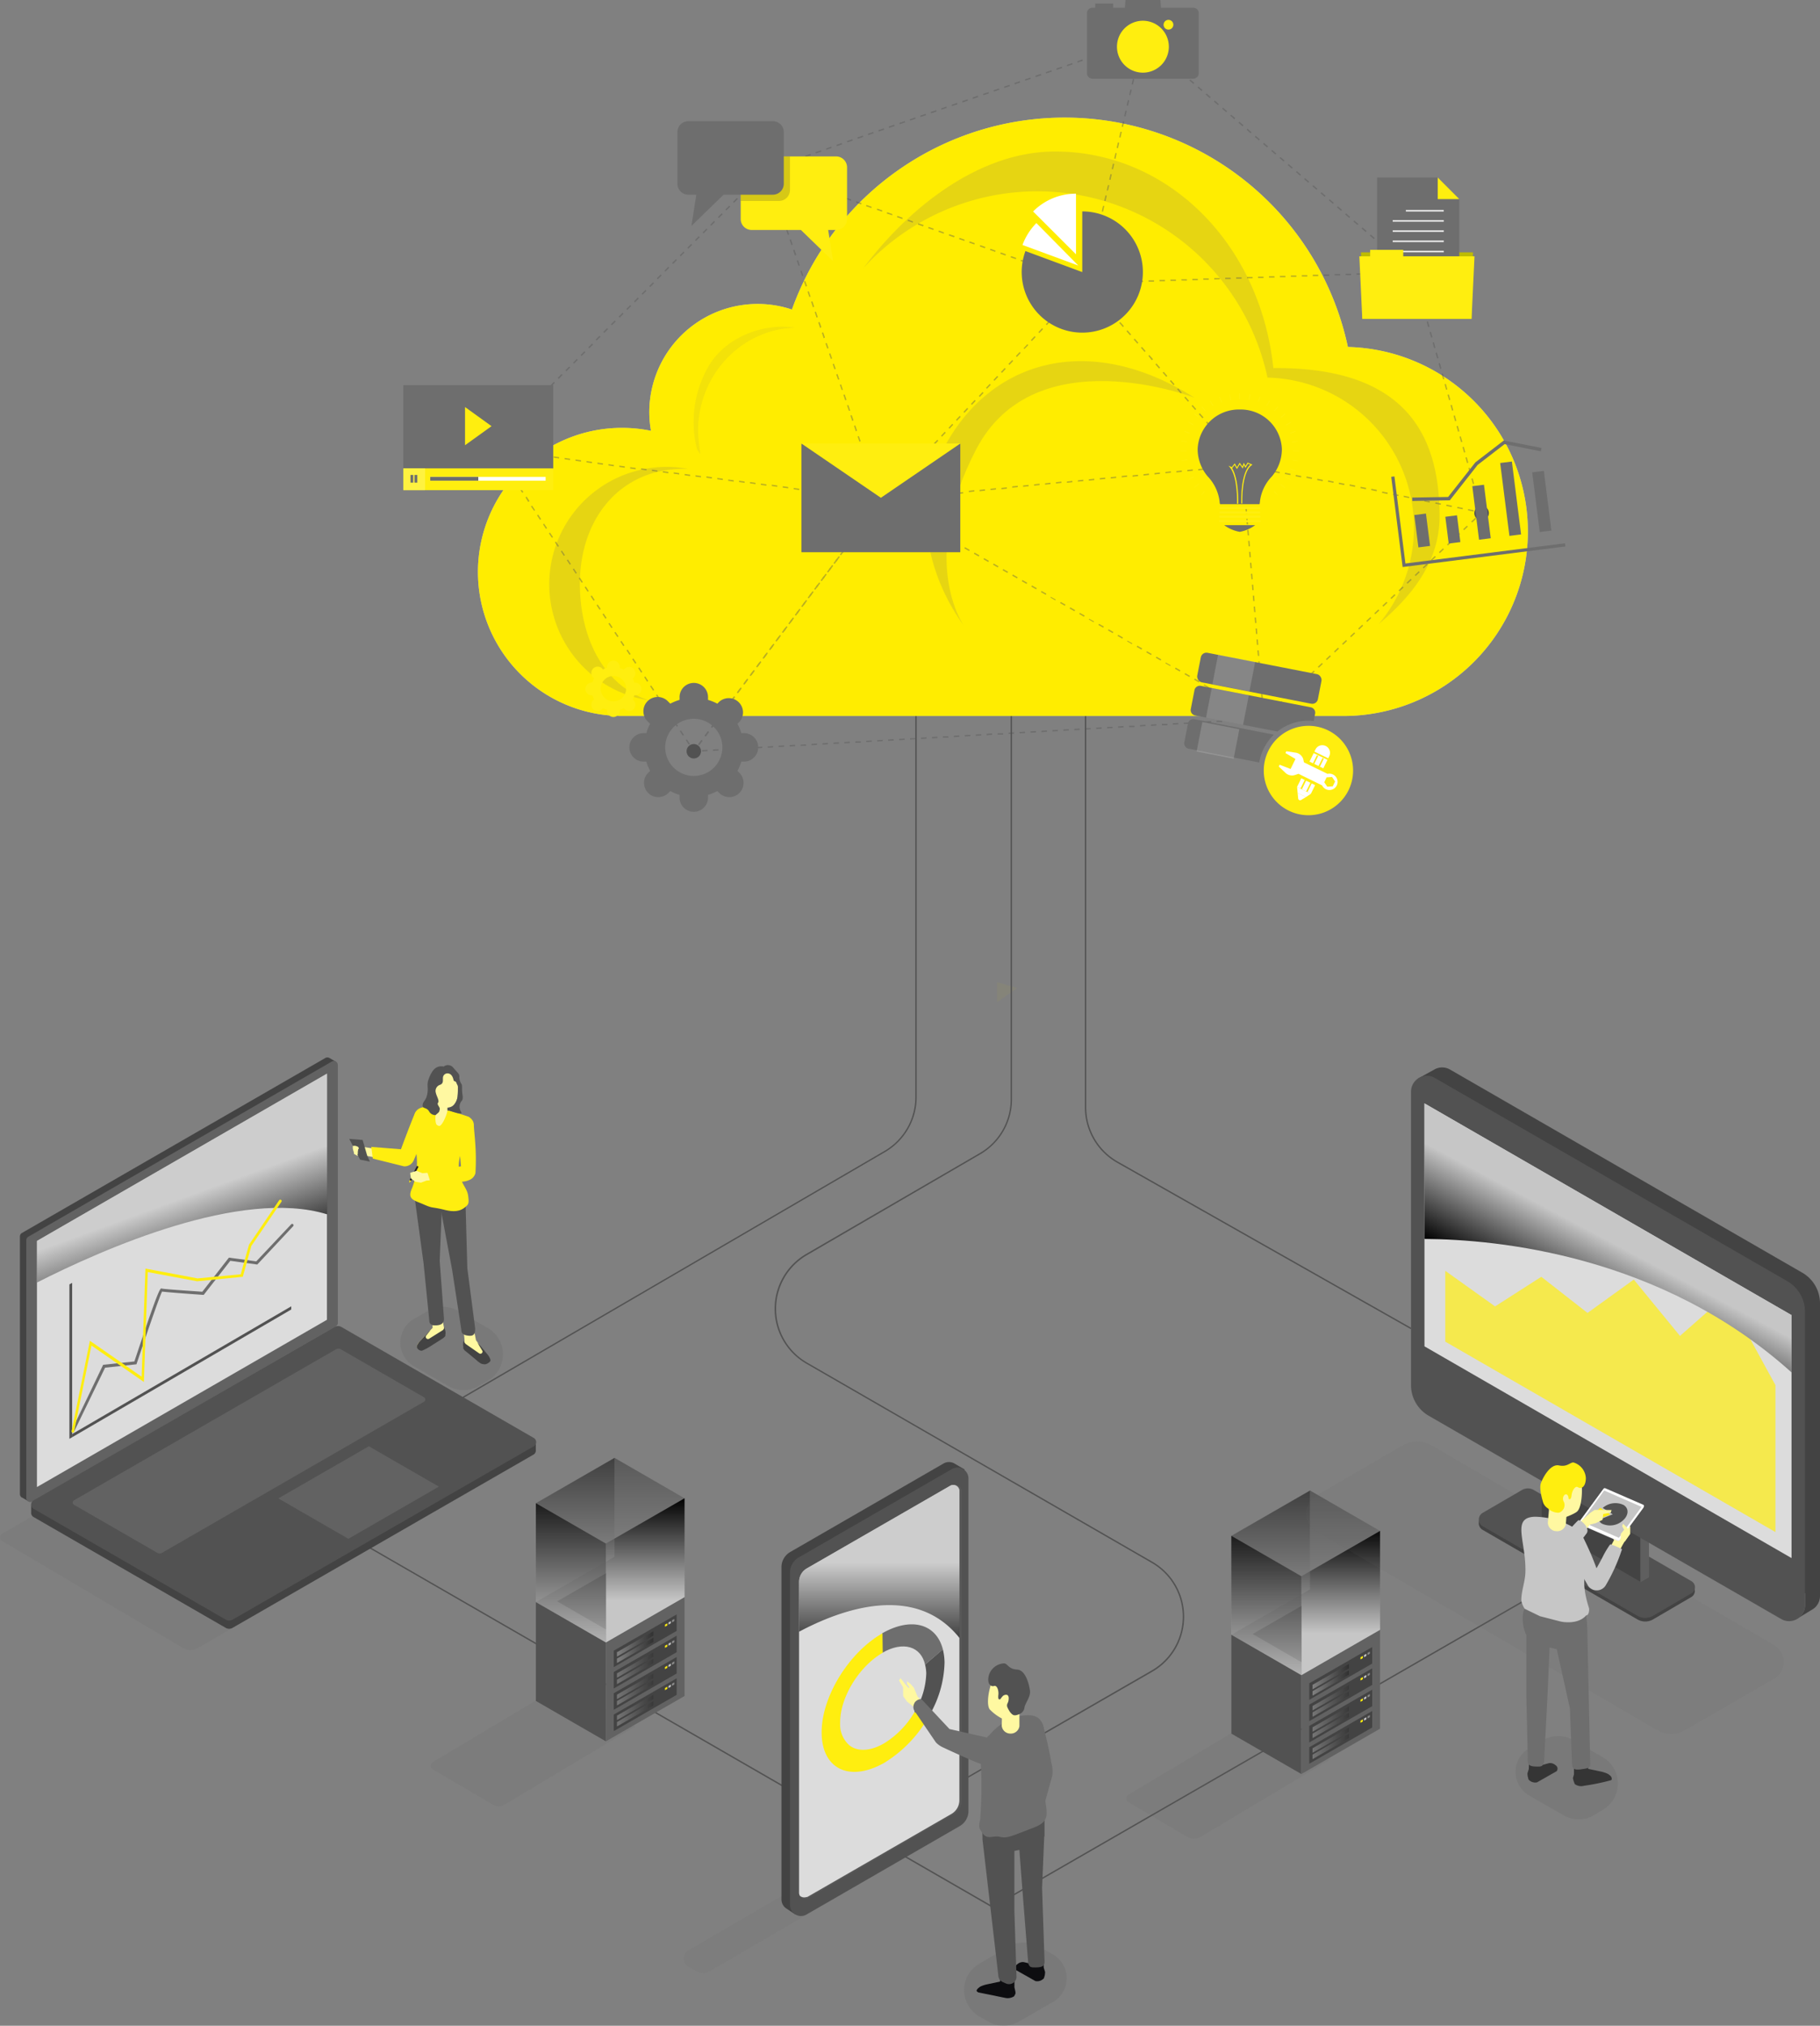 <svg xmlns="http://www.w3.org/2000/svg" xmlns:xlink="http://www.w3.org/1999/xlink" width="332.5" height="369.96" viewBox="0 0 332.5 369.96"><rect x="0" y="0" width="332.5" height="369.96" fill="#808080" stroke="none"/><defs><style>.a{isolation:isolate;}.b{fill:#b5b33f;}.ay,.b,.u{opacity:0.1;}.bh,.c{fill:#525252;}.d{fill:#c6c6c6;}.e{fill:#ffed00;}.f{fill:#cebe25;}.ak,.aw,.f,.g{opacity:0.5;}.h,.y{opacity:0.4;}.i{fill:#6e6e6e;}.j{fill:#ffee0f;}.k{fill:#333;}.k,.p,.q{opacity:0.2;}.l{fill:#fff;}.m{fill:#fff240;}.n{fill:#bebb01;}.o{fill:#f7f7f7;}.p{fill:#e7e7e7;}.q,.u,.w{fill:#626262;}.r{fill:#fff8a1;}.s{fill:#434343;}.t{fill:#231f20;}.v{fill:#838383;}.ac,.ah,.ai,.aj,.ak,.al,.am,.at,.au,.av,.aw,.ax,.ba,.bc,.bj,.x,.y{mix-blend-mode:screen;}.ac,.ah,.ai,.am,.at,.au,.x{opacity:0.3;}.x{fill:url(#a);}.z{fill:url(#b);}.aa{fill:url(#c);}.ab{fill:#8b8b8b;}.ad{fill:url(#d);}.ae{fill:url(#e);}.af{fill:url(#f);}.ag{fill:url(#g);}.ah{fill:url(#h);}.ai{fill:url(#i);}.aj{fill:url(#j);}.ak{fill:url(#k);}.al,.ax,.ba,.bc,.bi{opacity:0.7;}.al{fill:url(#l);}.am{fill:url(#m);}.an{fill:url(#n);}.ao{fill:url(#o);}.ap{fill:url(#p);}.aq{fill:url(#q);}.ar{fill:url(#r);}.as{fill:url(#s);}.at{fill:url(#t);}.au{fill:url(#u);}.av{fill:url(#v);}.aw{fill:url(#w);}.ax{fill:url(#x);}.az{fill:#dcdcdc;}.ba{fill:url(#y);}.bb{fill:#585858;}.bc{fill:url(#z);}.bd{fill:#fff899;}.be{fill:#0d0d10;}.bf{fill:#5a5a5a;}.bg{fill:#747474;}.bh{opacity:0.6;}.bj{fill:url(#aa);}.bk{fill:#353535;}.bl{fill:#e9e9e9;}.bm{fill:url(#ab);}</style><linearGradient id="a" x1="118.67" y1="291.68" x2="118.67" y2="266.25" gradientUnits="userSpaceOnUse"><stop offset="0" stop-color="#c6c6c6"/><stop offset="1"/></linearGradient><linearGradient id="b" x1="112.72" y1="300.23" x2="119.37" y2="300.23" xlink:href="#a"/><linearGradient id="c" x1="112.72" y1="301.39" x2="119.37" y2="301.39" xlink:href="#a"/><linearGradient id="d" x1="112.72" y1="304.09" x2="119.37" y2="304.09" xlink:href="#a"/><linearGradient id="e" x1="112.72" y1="305.25" x2="119.37" y2="305.25" xlink:href="#a"/><linearGradient id="f" x1="112.72" y1="307.98" x2="119.37" y2="307.98" xlink:href="#a"/><linearGradient id="g" x1="112.72" y1="309.14" x2="119.37" y2="309.14" xlink:href="#a"/><linearGradient id="h" x1="112.72" y1="311.82" x2="119.37" y2="311.82" xlink:href="#a"/><linearGradient id="i" x1="112.72" y1="312.98" x2="119.37" y2="312.98" xlink:href="#a"/><linearGradient id="j" x1="117.88" y1="299.96" x2="117.88" y2="273.62" gradientUnits="userSpaceOnUse"><stop offset="0.29" stop-color="#c6c6c6"/><stop offset="1"/></linearGradient><linearGradient id="k" x1="105.08" y1="292.58" x2="105.08" y2="266.25" xlink:href="#a"/><linearGradient id="l" x1="104.29" y1="299.96" x2="104.29" y2="274.53" xlink:href="#a"/><linearGradient id="m" x1="245.73" y1="297.65" x2="245.73" y2="272.21" xlink:href="#a"/><linearGradient id="n" x1="239.79" y1="306.2" x2="246.43" y2="306.2" xlink:href="#a"/><linearGradient id="o" x1="239.79" y1="307.36" x2="246.43" y2="307.36" xlink:href="#a"/><linearGradient id="p" x1="239.79" y1="310.06" x2="246.43" y2="310.06" xlink:href="#a"/><linearGradient id="q" x1="239.79" y1="311.22" x2="246.43" y2="311.22" xlink:href="#a"/><linearGradient id="r" x1="239.79" y1="313.95" x2="246.43" y2="313.95" xlink:href="#a"/><linearGradient id="s" x1="239.79" y1="315.11" x2="246.43" y2="315.11" xlink:href="#a"/><linearGradient id="t" x1="239.79" y1="317.78" x2="246.43" y2="317.78" xlink:href="#a"/><linearGradient id="u" x1="239.79" y1="318.94" x2="246.43" y2="318.94" xlink:href="#a"/><linearGradient id="v" x1="244.94" y1="305.93" x2="244.94" y2="279.59" xlink:href="#j"/><linearGradient id="w" x1="232.14" y1="298.55" x2="232.14" y2="272.21" xlink:href="#a"/><linearGradient id="x" x1="231.36" y1="305.93" x2="231.36" y2="280.49" xlink:href="#a"/><linearGradient id="y" x1="30.23" y1="206.83" x2="38.48" y2="229.51" gradientUnits="userSpaceOnUse"><stop offset="0.51" stop-color="#c6c6c6"/><stop offset="1"/></linearGradient><linearGradient id="z" x1="160.63" y1="271.18" x2="160.63" y2="299.11" xlink:href="#y"/><linearGradient id="aa" x1="296.56" y1="220.83" x2="286.3" y2="240.12" xlink:href="#j"/><linearGradient id="ab" x1="293.07" y1="273.7" x2="299.9" y2="273.7" xlink:href="#a"/></defs><g class="a"><polygon class="b" points="185.87 180.44 182.15 179.37 182.15 183.02 185.87 180.44"/><path class="c" d="M257.72,242.73l-53.64-30.38a11.62,11.62,0,0,1-5.88-10.08v-91.2h.25v91.2a11.37,11.37,0,0,0,5.75,9.86l53.64,30.38Z"/><path class="c" d="M176.31,325l-.12-.21,34.21-19.72a11.33,11.33,0,0,0,0-19.64l-63.1-36.39a11.58,11.58,0,0,1,0-20.05L179,210.58a11.35,11.35,0,0,0,5.64-9.79V110.52h.25v90.27a11.63,11.63,0,0,1-5.76,10l-31.69,18.43a11.34,11.34,0,0,0,0,19.62l63.1,36.38a11.59,11.59,0,0,1,0,20.08Z"/><path class="c" d="M81,257.44l-.13-.21,80.73-47.05a11.36,11.36,0,0,0,5.62-9.79V107.76h.25v92.63a11.62,11.62,0,0,1-5.75,10Z"/><path class="d" d="M246.25,63.37a52.92,52.92,0,0,0-101.57-6.84,19.79,19.79,0,0,0-26.06,18.8,19.5,19.5,0,0,0,.31,3.35,26.31,26.31,0,1,0-5.34,52.08c.52,0,1,0,1.55,0,.32,0,.64,0,1,0H245.5a33.7,33.7,0,0,0,.75-67.39Z"/><path class="e" d="M246.25,63.37a52.92,52.92,0,0,0-101.57-6.84,19.79,19.79,0,0,0-26.06,18.8,19.5,19.5,0,0,0,.31,3.35,26.31,26.31,0,1,0-5.34,52.08c.52,0,1,0,1.55,0,.32,0,.64,0,1,0H245.5a33.7,33.7,0,0,0,.75-67.39Z"/><path class="f" d="M105.94,106.62c0-12,7.44-21,18.94-21,.26,0,.52,0,.78,0a21.44,21.44,0,1,0-7.12,42.28C110.14,125.15,105.94,116.29,105.94,106.62Z"/><path class="f" d="M263,94.33c0-15-6.28-27.3-30.37-27.11-2.37-22.63-19.14-39.55-39.89-39.55-14.19,0-27.1,10.72-35,21.29a43,43,0,0,1,73.82,20,27.38,27.38,0,0,1,20.33,45C257.8,109,263,102.66,263,94.33Z"/><g class="g"><path class="f" d="M145.33,59.85a18.8,18.8,0,0,0-2.39-.18c-5,0-10.57,2.45-13.36,7a20.36,20.36,0,0,0-2.21,15.5c.06,0,.53.74.59.76a34,34,0,0,1-.44-4.18C127.52,68.46,135.46,60.07,145.33,59.85Z"/></g><path class="f" d="M176.12,114.3s-12.29-15.42-4-31.87,26.51-22.18,46.12-9.79c0,0-29.1-11.21-39.87,9.37S176.12,114.3,176.12,114.3Z"/><polygon class="c" points="181.34 348.41 181.27 348.38 65.45 281.59 65.58 281.38 181.34 348.12 291.43 284.72 291.56 284.94 181.34 348.41"/><g class="h"><polygon class="c" points="126.74 137.42 126.37 136.85 126.58 136.71 126.76 136.98 126.95 136.72 127.15 136.87 126.74 137.42"/><path class="c" d="M127.75,136.08l-.2-.15.59-.8.2.15Zm1.19-1.6-.2-.15.6-.8.2.15Zm1.2-1.6-.21-.15.6-.8.2.15Zm1.19-1.6-.2-.15.6-.79.2.14Zm1.19-1.59-.2-.15.6-.8.2.15Zm1.2-1.6-.2-.15.59-.8.2.15Zm1.19-1.6-.2-.15.6-.8.2.15Zm1.2-1.6-.2-.15.59-.8.2.15Zm1.19-1.59-.2-.15.6-.8.2.15Zm1.19-1.6-.2-.15.6-.8.2.15Zm1.2-1.6-.2-.15.59-.8.2.15Zm1.19-1.6-.2-.15.6-.79.2.14Zm1.19-1.59-.2-.15.6-.8.2.15Zm1.2-1.6-.2-.15.6-.8.2.15Zm1.19-1.6-.2-.15.6-.8.2.15Zm1.2-1.6-.2-.15.59-.79.2.15Zm1.19-1.59-.2-.15.6-.8.2.15Zm1.2-1.6-.21-.15.6-.8.2.15Zm1.19-1.6-.2-.15.6-.8.2.15Zm1.19-1.6-.2-.15.6-.79.2.14Zm1.2-1.59-.2-.15.59-.8.2.15Zm1.19-1.6-.2-.15.6-.8.2.15Zm1.2-1.6-.2-.15.59-.8.2.15Zm1.19-1.6-.2-.15.6-.79.2.15Zm1.19-1.59-.2-.15.6-.8.2.15Zm1.2-1.6-.2-.15.59-.8.2.15Zm1.19-1.6-.2-.15.6-.8.2.15Zm1.2-1.6-.2-.14.59-.8.2.15Zm1.2-1.56-.18-.17.68-.73.19.17Zm1.37-1.46-.18-.17.68-.72.18.17Zm1.37-1.45-.19-.17.69-.73.18.17ZM165.29,87l-.18-.17.68-.73.18.17Zm1.37-1.46-.18-.17.68-.72.18.17ZM168,84.11l-.18-.17.68-.73.19.17Zm1.37-1.45-.18-.17.68-.73.18.17Zm1.37-1.45-.19-.18.69-.72.18.17Zm1.36-1.46-.18-.17.68-.73.18.18Zm1.37-1.45-.18-.17.68-.73.18.17Zm1.36-1.45-.18-.18.68-.72.19.17Zm1.37-1.46-.18-.17.68-.72.18.17Zm1.37-1.45-.19-.17.69-.73.18.17ZM179,72.49l-.18-.17.68-.73.19.17ZM180.32,71l-.18-.17.68-.72.18.17Zm1.36-1.45-.18-.17.68-.73.19.17Zm1.37-1.45-.18-.17.68-.73.18.17Zm1.37-1.46-.19-.17.69-.72.18.17Zm1.36-1.45-.18-.17.68-.73.19.17Zm1.37-1.45L187,63.6l.68-.73.18.17Zm1.36-1.45-.18-.18.68-.72.19.17Zm1.37-1.46-.18-.17.68-.73.18.18Zm1.37-1.45-.19-.17.69-.73.18.17ZM192.61,58l-.18-.17.68-.73.19.17ZM194,56.5l-.18-.17.68-.72.18.17Zm1.36-1.45-.18-.17.69-.73.18.17Zm1.37-1.45-.18-.17.68-.73.18.17Z"/><polygon class="c" points="198.08 52.14 197.9 51.97 198.11 51.75 197.82 51.65 197.9 51.41 198.55 51.64 198.08 52.14"/><path class="c" d="M196.87,51.31l-.94-.33.08-.24,1,.34ZM195,50.65l-.94-.34.08-.23.94.33ZM193.11,50l-.94-.33.08-.24.94.33Zm-1.89-.67-.94-.33.08-.24.95.34Zm-1.88-.66-.94-.34.08-.23.94.33ZM187.46,48l-1-.33.09-.24.94.34Zm-1.89-.67-.94-.33.08-.23.95.33Zm-1.88-.66-.94-.33.08-.24.94.33ZM181.81,46l-.95-.33.09-.24.94.34Zm-1.89-.66L179,45l.08-.23.95.33ZM178,44.65l-.94-.33.08-.24.94.33ZM176.16,44l-.95-.33.09-.23.94.33Zm-1.89-.66-.94-.34.08-.23,1,.33Zm-1.88-.67-.94-.33.08-.24.94.34ZM170.51,42l-.95-.33.09-.23.94.33Zm-1.89-.66-.94-.33.08-.24,1,.33Zm-1.88-.67-.94-.33.08-.24.94.34ZM164.86,40l-1-.34.09-.23.94.33ZM163,39.32,162,39l.08-.24.95.33Zm-1.88-.67-.94-.33.08-.23.94.33ZM159.21,38l-1-.34.09-.23.94.33Zm-1.89-.67-.94-.33.08-.24.95.34Zm-1.88-.66-.94-.34.08-.23.94.33ZM153.56,36l-.95-.33.09-.24.94.33Zm-1.89-.67-.94-.33.08-.24.95.34Zm-1.88-.66-.94-.34.08-.23.94.33ZM147.91,34l-.95-.33.09-.24.94.33ZM146,33.32l-.94-.33.08-.23,1,.33Zm-1.88-.66-.94-.34.08-.23.94.33ZM142.26,32l-.95-.33.09-.24.94.34Z"/><polygon class="c" points="139.68 31.48 139.5 31.31 139.91 30.9 140.46 31.09 140.37 31.33 139.97 31.19 139.68 31.48"/><path class="c" d="M90.94,80.35l-.18-.18.7-.7.17.18ZM92.33,79l-.18-.18.7-.7.18.18Zm1.39-1.4-.18-.17.7-.7.18.18Zm1.39-1.39L94.94,76l.69-.7.18.18Zm1.4-1.4-.18-.18.7-.69.17.17Zm1.39-1.39-.18-.18.7-.7.18.18ZM99.29,72l-.18-.18.7-.7.18.18Zm1.39-1.4-.17-.17.69-.7.18.18Zm1.4-1.39L101.9,69l.7-.7.17.18Zm1.39-1.4-.18-.18.7-.69.18.17Zm1.39-1.4-.17-.17.69-.7.18.18Zm1.4-1.39-.18-.18.69-.7.18.18Zm1.39-1.4-.18-.17.7-.7.17.17ZM109,62.2l-.18-.18.7-.7.18.18Zm1.39-1.4-.17-.18.69-.69.18.17Zm1.4-1.4-.18-.17.69-.7.18.18ZM113.22,58l-.18-.18.7-.7.17.18Zm1.39-1.4-.18-.17.7-.7.18.17ZM116,55.22l-.17-.18.69-.7.18.18Zm1.4-1.4-.18-.18.7-.69.17.17Zm1.39-1.4-.18-.17.7-.7.17.18ZM120.18,51l-.18-.18.7-.7.18.18Zm1.39-1.4-.17-.17.69-.7.18.17Zm1.4-1.39-.18-.18.7-.7.17.18Zm1.39-1.4-.18-.18.7-.69.17.17Zm1.39-1.4-.18-.17.7-.7.18.18Zm1.39-1.39-.17-.18.69-.7.18.18Zm1.4-1.4-.18-.17.7-.7.17.17Zm1.39-1.39-.18-.18.7-.7.18.18Zm1.39-1.4-.17-.18.69-.69.18.17Zm1.39-1.4-.17-.17.69-.7.18.18Zm1.4-1.39-.18-.18.7-.7.17.18Zm1.39-1.4-.18-.17.7-.7.18.17Zm1.39-1.39-.17-.18.69-.7.18.18Zm1.39-1.4-.17-.18.69-.7.18.18Z"/><polygon class="c" points="89.97 81.8 89.64 81.29 90.06 80.87 90.24 81.04 89.96 81.33 90.18 81.66 89.97 81.8"/><path class="c" d="M125.83,136l-.55-.82.21-.14.55.82Zm-1.09-1.64-.54-.83.21-.13.54.82Zm-1.09-1.65-.54-.82.21-.14.54.83Zm-1.08-1.64-.55-.82.21-.14.55.82Zm-1.09-1.64-.54-.83.21-.13.54.82Zm-1.09-1.65-.54-.82.21-.14.54.82Zm-1.08-1.64-.55-.82.21-.14.55.82Zm-1.09-1.64-.54-.83.21-.13.54.82Zm-1.09-1.65-.54-.82.21-.14.54.82Zm-1.08-1.64-.55-.82.21-.14.55.82ZM115,119.59l-.54-.82.21-.13.54.82ZM113.87,118l-.54-.82.21-.14.54.82Zm-1.08-1.64-.55-.82.21-.14.55.82Zm-1.09-1.65-.54-.82.21-.13.54.82ZM110.61,113l-.54-.82.21-.14.54.82Zm-1.08-1.64-.54-.82.2-.14.55.82Zm-1.09-1.65-.54-.82.21-.14.54.83Zm-1.08-1.64-.55-.82.21-.14.54.82Zm-1.09-1.64-.54-.82.2-.14.55.82Zm-1.09-1.65-.54-.82.21-.14.54.83Zm-1.08-1.64-.55-.82.21-.14.54.82ZM103,101.52l-.54-.83.2-.13.55.82Zm-1.09-1.65-.54-.82.21-.14.54.83Zm-1.08-1.64-.55-.82.21-.14.54.82Zm-1.09-1.64-.54-.83.2-.13.55.82Zm-1.09-1.65-.54-.82.21-.14.54.83ZM97.58,93.3,97,92.48l.21-.14.54.82Zm-1.09-1.64L96,90.83l.21-.13.54.82ZM95.4,90l-.54-.82.21-.14.54.82Zm-1.08-1.64-.55-.82.21-.14.55.82Zm-1.09-1.64-.54-.83.21-.13.54.82Zm-1.09-1.65-.54-.82.21-.14.54.82Zm-1.08-1.64-.55-.82.21-.14.55.82Z"/><polygon class="c" points="160.72 91.96 160.52 91.81 160.89 91.32 161.42 91.62 161.29 91.84 160.96 91.65 160.72 91.96"/><path class="c" d="M229.53,130.64l-.88-.5.12-.22.88.5Zm-1.75-1-.88-.49.12-.22.88.5Zm-1.75-1-.88-.5.13-.22.87.5Zm-1.75-1-.88-.49.13-.22.87.5Zm-1.75-1-.88-.5.13-.22.87.5Zm-1.75-1-.88-.49L220,125l.87.5Zm-1.75-1-.88-.5.13-.22.87.5Zm-1.75-1-.88-.49.13-.22.87.5Zm-1.75-1-.88-.5.13-.22.87.5Zm-1.75-1-.87-.49L213,121l.87.5Zm-1.75-1-.87-.5.12-.22.87.5Zm-1.75-1-.87-.49.12-.22.87.5Zm-1.75-1-.87-.5.12-.22.88.5Zm-1.75-1-.87-.5L206,117l.88.5Zm-1.75-1-.87-.5.12-.21.88.49Zm-1.75-1-.87-.5.12-.22.88.5Zm-1.75-1-.87-.5.12-.21.88.49Zm-1.75-1-.87-.5L199,113l.88.5Zm-1.75-1-.87-.5.12-.21.88.49Zm-1.75-1-.87-.5.12-.22.88.5Zm-1.75-1-.87-.5.12-.21.88.49Zm-1.75-1-.87-.5L192,109l.88.5Zm-1.74-1-.88-.5.12-.21.88.49Zm-1.75-1-.88-.5.13-.22.87.5Zm-1.75-1-.88-.49.13-.22.87.49Zm-1.75-1-.88-.5.13-.22.87.5Zm-1.75-1-.88-.49.13-.22.87.49Zm-1.75-1-.88-.5.13-.22.87.5Zm-1.75-1-.88-.49.13-.22.87.5Zm-1.75-1-.88-.5.13-.22.87.5Zm-1.75-1-.88-.49.13-.22.87.5Zm-1.75-1-.87-.5.12-.22.87.5Zm-1.75-1-.87-.49.12-.22.87.5Zm-1.75-1-.87-.5.12-.22.87.5Zm-1.75-1-.87-.49.12-.22.87.5Zm-1.75-1-.87-.5.12-.22.88.5Zm-1.75-1-.87-.49.12-.22.88.5Zm-1.75-1-.87-.5.12-.22.88.5Zm-1.75-1-.87-.49.12-.22.88.5Z"/><polygon class="c" points="230.41 131.43 230.39 131.18 230.47 131.17 230.4 131.13 230.52 130.92 231.33 131.37 230.41 131.43"/><path class="c" d="M128.26,137.24l0-.25,1-.06v.25Zm2-.11v-.25l1-.06v.25Zm2-.12v-.25l1-.06,0,.25Zm2-.11,0-.25,1-.06,0,.25Zm2-.12v-.25l1-.05v.25Zm2-.11v-.25l1-.06v.25Zm2-.11,0-.25,1-.06,0,.25Zm2-.12,0-.25,1-.06v.25Zm2-.11v-.25l1-.06v.25Zm2-.12V136l1-.05,0,.25Zm2-.11,0-.25,1-.06,0,.25Zm2-.11v-.25l1-.06v.25Zm2-.12v-.25l1-.05v.25Zm2-.11,0-.25,1-.06,0,.25Zm2-.12,0-.25,1,0v.25Zm2-.11v-.25l1-.06v.25Zm2-.11v-.25l1-.06,0,.25Zm2-.12,0-.25,1-.05,0,.25Zm2-.11v-.25l1-.06v.25Zm2-.12v-.25l1,0V135Zm2-.11,0-.25,1-.06,0,.25Zm2-.11,0-.25,1-.06v.25Zm2-.12v-.25l1,0v.25Zm2-.11v-.25l1-.06,0,.25Zm2-.12,0-.25,1-.05,0,.25Zm2-.11v-.25l1-.06v.25Zm2-.11V134l1-.06v.25Zm2-.12,0-.25,1,0,0,.25Zm2-.11,0-.25,1-.06V134Zm2-.12v-.25l1-.05v.25Zm2-.11v-.25l1-.06,0,.25Zm2-.11,0-.25,1-.06,0,.25Zm2-.12v-.25l1-.05v.25Zm2-.11v-.25l1-.06v.25Zm2-.12,0-.25,1-.05,0,.25Zm2-.11,0-.25,1-.06v.25Zm2-.11v-.25l1-.06v.25Zm2-.12v-.25l1-.05,0,.25Zm2-.11,0-.25,1-.06,0,.25Zm2-.12v-.25l1,0v.25Zm2-.11v-.25l1-.06v.25Zm2-.11,0-.25,1-.06,0,.25Zm2-.12,0-.25,1,0v.25Zm2-.11v-.25l1-.06v.25Zm2-.12V132l1-.05,0,.25Zm2-.11,0-.25,1-.06,0,.25Zm2-.11v-.25l1-.06v.25Zm2-.12v-.25l1,0v.25Zm2-.11,0-.25,1-.06,0,.25Zm2-.12,0-.25,1-.05v.25Zm2-.11v-.25l1-.06v.25Z"/><polygon class="c" points="126.49 137.34 126.95 136.72 127.15 136.87 127.01 137.06 127.24 137.05 127.26 137.3 126.49 137.34"/><path class="c" d="M127.74,136.09l-.2-.15.59-.79.2.15Zm1.18-1.58-.2-.15.59-.79.2.15Zm1.17-1.58-.2-.15.59-.78.2.15Zm1.18-1.57-.2-.15.59-.79.2.15Zm1.18-1.58-.2-.15.59-.79.2.15Zm1.18-1.57-.2-.15.59-.79.2.15Zm1.18-1.58-.2-.15.59-.79.2.15Zm1.17-1.58-.2-.15.59-.78.2.15Zm1.18-1.57-.2-.15.59-.79.2.15Zm1.18-1.58-.2-.15.59-.79.2.15Zm1.18-1.57-.2-.15.59-.79.2.15Zm1.18-1.58-.2-.15.59-.79.2.15Zm1.17-1.58-.2-.14.59-.79.2.15Zm1.18-1.57-.2-.15.59-.79.2.15Zm1.18-1.58-.2-.15.59-.78.2.14Zm1.18-1.57-.2-.15.59-.79.2.15Zm1.18-1.58-.2-.15.59-.79.2.15Zm1.17-1.58-.2-.14.59-.79.2.15Zm1.18-1.57-.2-.15.59-.79.2.15Zm1.18-1.58-.2-.15.59-.78.2.14Zm1.18-1.57-.2-.15.59-.79.2.15Zm1.18-1.58-.2-.15.58-.79.21.15Zm1.17-1.58-.2-.14.59-.79.2.15Zm1.18-1.57-.2-.15.59-.79.2.15ZM156,98.26l-.2-.15.59-.78.2.14Zm1.18-1.57-.2-.15.59-.79.2.15Zm1.18-1.58-.2-.15.59-.79.2.15Zm1.17-1.58-.2-.14.59-.79.2.15Z"/><polygon class="c" points="230.79 131.54 230.73 130.79 230.98 130.76 231 131 231.17 130.84 231.34 131.02 230.79 131.54"/><path class="c" d="M232.08,130.32l-.17-.18.74-.7.17.19Zm1.48-1.39-.17-.18.73-.7.18.18Zm1.47-1.4-.17-.18.74-.7.17.18Zm1.48-1.39-.17-.18.73-.7.17.18Zm1.47-1.4-.17-.18.74-.7.17.18Zm1.48-1.39-.18-.19.74-.69.17.18Zm1.47-1.4-.17-.18.74-.7.17.18Zm1.48-1.4-.18-.18.74-.7.17.19Zm1.47-1.39-.17-.18.74-.7.17.18Zm1.48-1.4-.18-.18.74-.7.17.19Zm1.47-1.39-.17-.18.74-.7.17.18Zm1.48-1.4-.18-.18.74-.7.17.18Zm1.47-1.39-.17-.19.74-.69.17.18Zm1.47-1.4-.17-.18.74-.7.17.18Zm1.48-1.39-.17-.19.74-.69.17.18Zm1.47-1.4-.17-.18.74-.7.17.18Zm1.48-1.4-.17-.18.73-.7.18.19Zm1.47-1.39-.17-.18.74-.7.17.18Zm1.48-1.4-.17-.18.73-.7.18.19Zm1.47-1.39-.17-.18.74-.7.17.18Zm1.48-1.4-.17-.18.73-.7.18.18Zm1.47-1.39-.17-.19.74-.69.17.18Zm1.48-1.4-.17-.18.73-.7.18.18ZM266,98.23l-.17-.19.74-.69.17.18Zm1.48-1.4-.17-.18L268,96l.17.18Zm1.47-1.4-.17-.18.74-.7.17.19Z"/><polygon class="c" points="270.43 94.04 270.25 93.86 270.56 93.56 270.45 93.16 270.69 93.09 270.85 93.64 270.43 94.04"/><path class="c" d="M270.17,92.2l-.27-1,.24-.07.27.95Zm-.54-1.91-.27-1,.24-.07.27,1Zm-.55-1.91-.27-.95.24-.07.27,1Zm-.54-1.9-.27-1,.24-.07.27,1ZM268,84.57l-.27-1,.24-.07.28,1Zm-.54-1.91-.27-1,.24-.07.27,1Zm-.54-1.91-.28-1,.24-.06.28,1Zm-.55-1.91-.27-1,.24-.07.27,1Zm-.54-1.91-.28-1,.24-.07.28,1ZM265.27,75l-.27-1,.24-.07.27,1Zm-.54-1.91-.28-1,.24-.07.28,1Zm-.55-1.91-.27-1,.24-.07.27,1Zm-.54-1.9-.28-1,.24-.07.28,1Zm-.55-1.91-.27-1,.24-.07.27,1Zm-.54-1.91-.28-1,.24-.07.28,1ZM262,63.57l-.27-1,.24-.06.27,1Zm-.54-1.91-.28-1,.24-.06.28,1Zm-.55-1.91-.27-1,.24-.07.27,1Zm-.54-1.91-.28-1,.24-.07.28,1Zm-.55-1.91-.27-1,.24-.07.27,1ZM259.28,54l-.28-1,.24-.07.28,1Zm-.55-1.91-.27-1,.24-.07.27,1Z"/><polygon class="c" points="258.19 50.2 258.08 49.82 257.68 49.83 257.67 49.58 258.26 49.56 258.43 50.14 258.19 50.2"/><path class="c" d="M199.83,51.77v-.25l1,0v.25Zm2-.07v-.25l1,0v.25Zm2-.06v-.25l1,0v.25Zm2-.07v-.25l1,0v.25Zm2-.07v-.25l1,0v.25Zm2-.06v-.25l1,0v.25Zm2-.07v-.25l1,0v.25Zm2-.07v-.25l1,0v.25Zm2-.07V51l1,0v.25Zm2-.06v-.25l1,0v.25Zm2-.07v-.25l1,0v.25Zm2-.07v-.25l1,0V51Zm2-.06v-.25l1,0v.25Zm2-.07v-.25l1,0v.25Zm2-.07v-.25l1,0v.25Zm2-.06v-.25l1,0v.25Zm2-.07v-.25l1,0v.25Zm2-.07v-.25l1,0v.25Zm2-.06v-.25l1,0v.25Zm2-.07v-.25l1,0v.25Zm2-.07v-.25l1,0v.25Zm2-.06v-.25l1,0v.25Zm2-.07v-.25l1,0v.25Zm2-.07V50l1,0v.25Zm2-.06v-.25l1,0v.25Zm2-.07v-.25l1,0v.25Zm2-.07v-.25l1,0V50Zm2-.06v-.25l1,0v.25Zm2-.07v-.25l1,0v.25Z"/><polygon class="c" points="198.56 52.15 198.06 51.58 198.82 51.55 198.83 51.8 198.59 51.81 198.75 51.99 198.56 52.15"/><path class="c" d="M230.64,129.78l-.08-1,.25,0,.08,1Zm-.16-2-.09-1,.25,0,.08,1Zm-.17-2-.09-1,.25,0,.09,1Zm-.17-2-.09-1,.25,0,.09,1Zm-.17-2-.09-1,.25,0,.09,1Zm-.17-2-.09-1,.25,0,.09,1Zm-.17-2-.08-1,.24,0,.09,1Zm-.17-2-.08-1,.25,0,.08,1Zm-.17-2-.08-1,.25,0,.08,1Zm-.17-2-.08-1,.25,0,.08,1Zm-.17-2-.08-1,.25,0,.08,1Zm-.17-2-.08-1,.25,0,.08,1Zm-.16-2-.09-1,.25,0,.08,1Zm-.17-2-.09-1,.25,0,.09,1Zm-.17-2-.09-1,.25,0,.09,1Zm-.17-2-.09-1,.25,0,.09,1Zm-.17-2-.09-1,.25,0,.09,1Zm-.17-2-.09-1,.25,0,.09,1Zm-.17-2-.08-1,.24,0,.09,1Zm-.17-2-.08-1,.25,0,.08,1Zm-.17-2-.08-1,.25,0,.08,1Zm-.17-2-.08-1,.25,0,.08,1Zm-.17-2-.08-1,.25,0,.08,1Zm-.6-1.74-.66-.75.18-.17.66.76ZM225,82.46l-.66-.76.19-.16.66.75Zm-1.32-1.52-.66-.75.19-.17.66.76Zm-1.32-1.51-.66-.76.19-.16.66.75ZM221,77.91l-.66-.76.19-.16.66.76Zm-1.32-1.51-.66-.76.19-.16.66.75Zm-1.32-1.52-.66-.76.18-.16.66.76Zm-1.32-1.51-.67-.76.19-.17.66.76Zm-1.33-1.52-.66-.76.19-.16.66.76Zm-1.32-1.51-.66-.76.19-.17.66.76Zm-1.32-1.52-.66-.76.19-.16.66.76Zm-1.32-1.51-.66-.76.19-.17.66.76Zm-1.32-1.52L209.8,65l.18-.16.67.76Zm-1.32-1.51-.67-.76.19-.17.66.76Zm-1.33-1.52-.66-.76.19-.16.66.76Zm-1.32-1.52-.66-.75.19-.17.66.76Zm-1.32-1.51-.66-.76.19-.16.66.76Zm-1.32-1.52-.66-.75.19-.17.66.76Zm-1.32-1.51-.66-.76.18-.16.67.75Zm-1.32-1.52-.66-.75.18-.17.66.76Zm-1.33-1.51-.66-.76.19-.16.66.75Z"/><rect class="c" x="270.33" y="93.3" width="0.25" height="0.5" transform="translate(123.96 339.4) rotate(-78.29)"/><path class="c" d="M269.21,93.42l-1-.2,0-.25,1,.2Zm-2-.41-1-.2.05-.25,1,.21Zm-2-.41-1-.2.06-.25,1,.21Zm-2-.41-1-.2.05-.25,1,.21Zm-2-.41-1-.2,0-.25,1,.21ZM161,91.61l0-.25,1-.11,0,.25Zm-1-.14-1-.14,0-.25,1,.14Zm3-.07,0-.25,1-.11,0,.25Zm96.41,0-1-.2.05-.25,1,.21ZM165,91.18l0-.24,1-.11,0,.25Zm-7,0-1-.14,0-.25,1,.15Zm9-.21,0-.25,1-.1,0,.25Zm90.45,0-1-.2,0-.24,1,.2ZM156,90.9l-1-.14,0-.25,1,.14Zm13-.14,0-.25,1-.1,0,.25Zm-15-.15-1-.14,0-.25,1,.15Zm101.47,0-1-.21.05-.24,1,.2Zm-84.48,0,0-.25,1-.1,0,.24Zm2-.21,0-.25,1-.11,0,.25Zm-21,0-1-.14,0-.25,1,.14Zm101.49-.18-1-.21.05-.24,1,.2Zm-78.51,0,0-.25,1-.11,0,.25ZM150,90l-1-.14,0-.25,1,.15Zm27-.12,0-.25,1-.11,0,.25Zm-29-.16-1-.14,0-.25,1,.14Zm103.5,0-1-.21.05-.24,1,.2Zm-72.54,0,0-.25,1-.11,0,.25Zm2-.22,0-.24,1-.11,0,.25Zm-34.95,0-1-.15,0-.24,1,.14Zm103.52-.15-1-.21.05-.24,1,.2Zm-66.58,0,0-.25,1-.1,0,.25ZM144,89.19l-1-.14,0-.25,1,.14Zm40.93-.12,0-.25,1-.1,0,.25Zm62.61-.15-1-.21.05-.24,1,.2ZM142,88.91l-1-.15,0-.24,1,.14Zm44.92,0,0-.25,1-.1,0,.24Zm2-.21,0-.25,1-.11,0,.25Zm-48.91,0-1-.14,0-.25,1,.14Zm105.56-.11-1-.2.05-.25,1,.2Zm-54.65-.07,0-.25,1-.11,0,.25Zm-52.9-.1-1-.15,0-.24,1,.14Zm54.9-.11,0-.25,1-.11,0,.25Zm50.68-.13-1-.2.05-.25,1,.21Zm-107.57,0-1-.14,0-.25,1,.14Zm58.89,0,0-.25,1-.11,0,.25Zm2-.22,0-.24,1-.11,0,.25Zm-62.88,0-1-.15,0-.24,1,.14Zm107.59-.08-1-.2.05-.25,1,.21Zm-42.71-.1,0-.25,1-.1,0,.25Zm-66.87-.11-1-.14,0-.25,1,.14Zm68.87-.1,0-.25,1-.1,0,.25Zm38.74-.1-1-.2.05-.25,1,.21Zm-109.6-.08-1-.14,0-.25,1,.14Zm72.86,0,0-.25,1-.1,0,.25Zm2-.21,0-.25,1-.11,0,.25Zm-76.85,0-1-.14,0-.25,1,.15Zm109.62,0-1-.2.05-.25,1,.21Zm-30.78-.12,0-.25,1-.11,0,.25Zm-80.83-.12-1-.14,0-.25,1,.14Zm82.83-.09,0-.25,1-.11,0,.25Zm26.82-.08-1-.2.05-.25,1,.21Zm-111.64-.12-1-.14,0-.25,1,.15Zm86.82,0,0-.25,1-.11,0,.25Zm2-.22,0-.24,1-.11,0,.25Zm-90.81,0-1-.14,0-.25,1,.14Zm111.66,0-1-.2.05-.24,1,.2Zm-18.85-.15,0-.25,1-.1,0,.25Zm-94.8-.13-1-.14,0-.25,1,.15Zm96.8-.08,0-.25,1-.1,0,.25Zm14.88,0-1-.21.06-.24,1,.2Zm-113.67-.16-1-.14,0-.25,1,.14Zm100.79,0,0-.25,1-.1,0,.25Zm2-.21,0-.25,1-.11,0,.25Zm8.91,0-1-.21,0-.24,1,.2Zm-113.69,0-1-.14,0-.24,1,.14Zm106.78-.14,0-.25,1-.11,0,.25Zm-108.77-.14-1-.14,0-.25,1,.14Zm110.77-.07,0-.25,1-.11,0,.25Zm2.94,0-.93-.2h0l0-.23h0l1,.2Zm-115.7-.19-1-.15,0-.24,1,.14Zm-2-.29-1-.14,0-.25,1,.14Zm-2-.28-1-.15,0-.24,1,.14Zm-2-.29-1-.14,0-.25,1,.14Zm-2-.28-1-.15,0-.24,1,.14Zm-2-.29-1-.14,0-.25,1,.14Zm-2-.28-1-.15,0-.24,1,.14Zm-2-.29-1-.14,0-.25,1,.15Zm-2-.28-1-.14,0-.25,1,.14Zm-2-.29-1-.14,0-.25,1,.15Zm-2-.28-1-.14,0-.25,1,.14Z"/><rect class="c" x="89.92" y="81.09" width="0.25" height="0.5" transform="translate(-3.23 158.97) rotate(-81.86)"/><rect class="c" x="160.71" y="91" width="0.25" height="0.5" transform="translate(-21 57.63) rotate(-19.09)"/><path class="c" d="M160.31,90.11l-.33-1,.24-.08.33,1Zm-.65-1.89-.33-.94.23-.09.33,1ZM159,86.33l-.33-.94.24-.09.33,1Zm-.66-1.89L158,83.5l.23-.08.33.94Zm-.65-1.89-.33-.94.24-.08.33.94ZM157,80.66l-.32-.94.23-.08.33.94Zm-.65-1.88-.33-1,.24-.08.32.94Zm-.66-1.89-.33-1,.24-.08.33.94ZM155.07,75l-.33-1L155,74l.33,1Zm-.66-1.89-.33-1,.24-.08.33,1Zm-.65-1.89-.33-.94.23-.09.33,1Zm-.66-1.89-.33-.94.24-.09.33,1Zm-.66-1.89-.32-.94.23-.08.33.94Zm-.65-1.89-.33-.94.24-.08.32.94Zm-.66-1.89-.33-.94.24-.08.33.94Zm-.65-1.88-.33-1,.24-.08.32.94Zm-.66-1.89-.33-1,.24-.08.33.94ZM149.17,58l-.33-1,.23-.08.33,1Zm-.66-1.89-.33-1,.24-.08.33,1Zm-.66-1.89-.32-.94.23-.09.33,1Zm-.65-1.89-.33-.94.24-.08.33.94Zm-.66-1.89-.32-.94.23-.08.33.94Zm-.65-1.89-.33-.94.24-.08.32.94Zm-.66-1.88-.33-1,.24-.08.33.94Zm-.65-1.89-.33-1,.24-.08.32.94Zm-.66-1.89-.33-1,.24-.08.33,1ZM143.27,41l-.33-1,.23-.08.33,1Zm-.66-1.89-.33-.94.24-.09.33,1ZM142,37.22l-.32-.94.23-.09.33,1Zm-.65-1.89-.33-.94.24-.08.33.94Zm-.66-1.89-.32-.94.23-.08.33.94Z"/><polygon class="c" points="139.99 31.55 139.78 30.96 140.37 30.76 140.46 31 140.1 31.12 140.22 31.47 139.99 31.55"/><path class="c" d="M141.41,30.66l-.08-.23,1-.33.08.23Zm1.92-.66-.09-.23,1-.34.08.24Zm1.91-.66-.08-.24,1-.33.08.24Zm1.91-.66-.08-.24,1-.33.08.24Zm1.91-.67-.08-.23,1-.33.08.23Zm1.92-.66-.08-.23.95-.34.08.24Zm1.91-.66-.08-.24.95-.33.09.24ZM154.8,26l-.08-.24,1-.33.08.24Zm1.92-.67-.09-.23,1-.33.08.23Zm1.91-.66-.08-.23.95-.34.09.24Zm1.91-.66-.08-.24,1-.33.08.24Zm1.91-.66-.08-.24,1-.33.08.24Zm1.92-.67-.08-.23,1-.33.08.23Zm1.91-.66-.08-.23,1-.34.08.24Zm1.91-.66-.08-.24,1-.33.08.24Zm1.92-.66-.09-.24,1-.33.08.24Zm1.91-.67-.08-.23.95-.33.09.23Zm1.91-.66-.08-.23,1-.34.08.24Zm1.92-.66-.09-.24,1-.33.08.24Zm1.91-.66-.08-.24.95-.33.09.24Zm1.91-.67-.08-.23,1-.33.08.23Zm1.91-.66-.08-.23,1-.34.08.24Zm1.92-.66-.08-.24,1-.33.08.24Zm1.91-.66-.08-.24.95-.33.09.24Zm1.91-.67-.08-.23,1-.33.08.23Zm1.92-.66-.09-.23,1-.34.08.24Zm1.91-.66-.08-.24,1-.33.09.24Zm1.91-.66-.08-.24,1-.33.08.24Zm1.92-.67-.09-.23,1-.33.08.23Zm1.91-.66-.08-.23.95-.34.08.24Zm1.91-.66-.08-.24,1-.33.08.24Zm1.91-.66-.08-.24,1-.33.08.24Zm1.92-.67-.09-.23,1-.33.08.23Zm1.91-.66-.08-.23.95-.34.09.24Zm1.91-.66-.08-.24,1-.33.08.24Z"/><polygon class="c" points="209.09 7.62 208.77 7.34 208.37 7.48 208.28 7.24 208.82 7.05 209.26 7.43 209.09 7.62"/><path class="c" d="M257,48.82l-.75-.65.17-.19.74.65Zm-1.49-1.29-.75-.65.16-.19.75.65ZM254,46.24l-.75-.64.17-.19.74.64ZM252.47,45l-.74-.64.16-.19.75.64ZM251,43.67l-.75-.65.16-.19.75.65Zm-1.5-1.29-.75-.65.17-.19.75.65ZM248,41.09l-.75-.64.16-.19.75.64Zm-1.5-1.29-.75-.64.17-.19.74.64ZM245,38.52l-.74-.65.16-.19.75.65Zm-1.49-1.29-.75-.65.16-.19.75.65ZM242,35.94l-.74-.64.16-.19.75.64Zm-1.49-1.29-.75-.64.16-.19.75.64ZM239,33.37l-.75-.65.17-.19.74.65Zm-1.49-1.29-.75-.65.16-.19.75.65ZM236,30.79l-.75-.64.16-.19.75.64Zm-1.5-1.29-.74-.64.16-.19.75.64ZM233,28.22l-.75-.65.16-.19.75.65Zm-1.5-1.29-.75-.65.17-.19.75.65ZM230,25.64l-.75-.64.16-.19.75.64Zm-1.5-1.29-.75-.64.17-.19.74.64ZM227,23.07l-.74-.65.16-.19.75.65Zm-1.49-1.29-.75-.65.16-.19.75.65Zm-1.5-1.29-.74-.64.16-.19.75.64Zm-1.49-1.29-.75-.64.16-.19.75.64Zm-1.5-1.28-.75-.65.17-.19.74.65Zm-1.49-1.29-.75-.65.16-.18.75.64Zm-1.5-1.29-.75-.64.17-.19.74.64Zm-1.5-1.29-.74-.64.16-.19.75.64Zm-1.49-1.28-.75-.65.16-.19.75.65Zm-1.5-1.29-.75-.65.17-.18.75.64Zm-1.49-1.29-.75-.64.16-.19.75.64Zm-1.5-1.29-.75-.64.17-.19.74.64Z"/><rect class="c" x="257.86" y="49.28" width="0.25" height="0.5" transform="matrix(0.65, -0.76, 0.76, 0.65, 52.16, 212.75)"/><rect class="c" x="208.49" y="7.31" width="0.5" height="0.25" transform="translate(153.79 208.95) rotate(-76.79)"/><path class="c" d="M198.79,50.27l-.24-.06.23-1,.24.06Zm.46-1.94-.25,0,.23-1,.24.06Zm.45-1.93-.24-.06.23-1,.24,0Zm.46-1.93-.25-.06.23-1,.25.06Zm.45-1.94-.24-.06.23-1,.24.05Zm.46-1.93-.25-.06.23-1,.25.06Zm.45-1.94-.24-.06.23-1,.24,0Zm.46-1.93-.25-.06.23-1,.25.06Zm.45-1.94-.24,0,.23-1,.24.06Zm.46-1.93-.25-.06.23-1,.25.06Zm.45-1.94-.24-.05.23-1,.24.06ZM203.8,29l-.25-.06.23-1L204,28Zm.45-1.93L204,27l.23-1,.24.06Zm.46-1.94-.24-.06.22-1,.25,0Zm.45-1.93-.24-.06.23-1,.24.06Zm.46-1.94-.24-.06.22-1,.25.06Zm.45-1.93-.24-.06.23-1,.24.06Zm.46-1.94-.24-.05.22-1,.25.06Zm.45-1.93-.24-.06.23-1,.24.06Zm.46-1.94-.24,0,.22-1,.25.06Zm.45-1.93-.24-.06.23-1,.24,0Zm.46-1.93-.24-.06.22-1,.25.06Z"/><rect class="c" x="198.14" y="51.33" width="0.5" height="0.25" transform="translate(102.6 232.64) rotate(-76.68)"/></g><circle class="c" cx="160.92" cy="91.48" r="1.32"/><path class="c" d="M272,93.6a1.33,1.33,0,1,1-2.65,0,1.33,1.33,0,0,1,2.65,0Z"/><circle class="c" cx="230.72" cy="131.27" r="1.32"/><circle class="c" cx="226.94" cy="84.48" r="1.32"/><circle class="c" cx="257.78" cy="49.69" r="1.32"/><circle class="c" cx="198.33" cy="51.85" r="1.32"/><circle class="c" cx="208.8" cy="7.21" r="1.32"/><path class="c" d="M141.26,31a1.32,1.32,0,1,1-1.32-1.32A1.32,1.32,0,0,1,141.26,31Z"/><circle class="c" cx="89.8" cy="81.64" r="1.32"/><circle class="c" cx="126.75" cy="137.2" r="1.32"/><rect class="i" x="146.41" y="81.03" width="29.03" height="19.82"/><path class="j" d="M146.41,81l14.52,9.91L175.44,81Z"/><path class="j" d="M152.77,28.57H137.32a2,2,0,0,0-2,2V40a2,2,0,0,0,2,2h9l5.88,5.7-.9-5.7h1.45a2,2,0,0,0,2-2V30.55A2,2,0,0,0,152.77,28.57Z"/><path class="k" d="M144.32,34.69V28.57h-7a2,2,0,0,0-2,2v6.13h7A2,2,0,0,0,144.32,34.69Z"/><path class="i" d="M125.74,22.13h15.45a2,2,0,0,1,2,2v9.43a2,2,0,0,1-2,2h-9l-5.87,5.7.89-5.7h-1.45a2,2,0,0,1-2-2V24.12A2,2,0,0,1,125.74,22.13Z"/><rect class="i" x="73.68" y="70.34" width="27.39" height="15.41"/><rect class="j" x="73.68" y="85.54" width="27.39" height="3.98"/><rect class="l" x="78.6" y="87.09" width="21.08" height="0.7"/><rect class="i" x="78.6" y="87.09" width="8.78" height="0.7"/><rect class="m" x="73.68" y="85.54" width="3.98" height="3.98"/><rect class="i" x="74.99" y="86.74" width="0.51" height="1.4"/><rect class="i" x="75.73" y="86.74" width="0.51" height="1.4"/><polygon class="j" points="89.8 77.83 84.96 74.34 84.96 81.31 89.8 77.83"/><polygon class="n" points="248.64 46.09 269.11 46.09 268.84 58.24 248.88 58.24 248.64 46.09"/><polygon class="i" points="251.59 32.41 251.59 51.91 266.6 51.91 266.6 36.92 266.6 36.92 266.6 36.36 262.66 32.41 251.59 32.41"/><polygon class="j" points="262.66 32.41 262.66 36.36 266.6 36.36 266.6 36.36 262.66 32.41 262.66 32.41"/><rect class="o" x="256.84" y="38.36" width="6.92" height="0.26"/><rect class="o" x="254.44" y="40.22" width="9.33" height="0.26"/><rect class="o" x="254.44" y="42.08" width="9.33" height="0.26"/><rect class="o" x="254.44" y="43.94" width="9.33" height="0.26"/><rect class="o" x="254.44" y="45.81" width="9.33" height="0.26"/><polygon class="j" points="256.36 46.81 256.36 45.63 250.32 45.63 250.32 46.81 248.34 46.81 248.88 58.24 268.84 58.24 269.38 46.81 256.36 46.81"/><path class="l" d="M196.57,35.37a11,11,0,0,0-7.83,3.25l7.84,7.83Z"/><path class="i" d="M197.72,38.61h0V49.69l-10.38-3.84a11.07,11.07,0,1,0,10.38-7.24Z"/><path class="l" d="M189.34,40.74a11.24,11.24,0,0,0-2.54,4L197,48.5Z"/><path class="i" d="M117.58,133.89h.5a8.94,8.94,0,0,1,.69-1.69l-.35-.35a2.61,2.61,0,1,1,3.68-3.69l.36.35a8.94,8.94,0,0,1,1.69-.69v-.5a2.6,2.6,0,1,1,5.2,0v.5a9.32,9.32,0,0,1,1.7.69l.35-.35a2.61,2.61,0,0,1,3.68,3.69l-.35.35a9,9,0,0,1,.7,1.69h.49a2.6,2.6,0,1,1,0,5.2h-.49a9.07,9.07,0,0,1-.7,1.7l.35.35a2.6,2.6,0,0,1-3.68,3.68l-.35-.35a9.35,9.35,0,0,1-1.7.7v.49a2.6,2.6,0,1,1-5.2,0v-.49a9,9,0,0,1-1.69-.7l-.36.35a2.6,2.6,0,1,1-3.68-3.68l.35-.35a9,9,0,0,1-.69-1.7h-.5a2.6,2.6,0,1,1,0-5.2Zm9.17,7.82a5.22,5.22,0,1,0-5.22-5.22A5.22,5.22,0,0,0,126.75,141.71Z"/><path class="j" d="M108,124.62h.24a4.3,4.3,0,0,1,.3-.73l-.17-.17a1.15,1.15,0,0,1,0-1.63,1.16,1.16,0,0,1,1.64,0l.16.17a4,4,0,0,1,.74-.31v-.24a1.16,1.16,0,0,1,2.31,0V122a3.9,3.9,0,0,1,.73.31l.17-.17a1.15,1.15,0,0,1,1.63,1.63l-.17.17a3.64,3.64,0,0,1,.31.73h.24a1.16,1.16,0,0,1,0,2.31h-.24a3.64,3.64,0,0,1-.31.73l.17.17a1.15,1.15,0,1,1-1.63,1.63l-.17-.16a4.66,4.66,0,0,1-.73.3v.24a1.16,1.16,0,0,1-2.31,0v-.24a4.78,4.78,0,0,1-.74-.3l-.16.16a1.16,1.16,0,0,1-1.64,0,1.15,1.15,0,0,1,0-1.63l.17-.17a4.3,4.3,0,0,1-.3-.73H108a1.16,1.16,0,0,1,0-2.31Zm4.06,3.47a2.32,2.32,0,1,0-2.31-2.31A2.31,2.31,0,0,0,112,128.09Z"/><polygon class="i" points="259.13 99.97 260.47 99.8 261.26 99.7 260.51 93.79 258.38 94.06 259.13 99.97"/><polygon class="i" points="264.67 99.27 266.01 99.1 266.8 99 266.18 94.11 264.05 94.38 264.67 99.27"/><polygon class="i" points="270.21 98.57 271.56 98.4 272.35 98.3 271.11 88.53 268.98 88.79 270.21 98.57"/><polygon class="i" points="275.76 97.87 277.1 97.7 277.89 97.6 276.21 84.29 274.07 84.56 275.76 97.87"/><polygon class="i" points="281.3 97.17 282.64 97 283.43 96.9 282.05 85.99 279.92 86.26 281.3 97.17"/><polygon class="i" points="285.98 99.8 256.25 103.56 254.17 87.08 254.75 87.01 256.76 102.91 285.9 99.22 285.98 99.8"/><polygon class="i" points="264.87 91.37 258.02 91.49 258.01 90.87 264.56 90.76 269.54 84.44 274.73 80.45 281.62 81.81 281.5 82.42 274.88 81.11 269.95 84.91 264.87 91.37"/><rect class="i" x="218.86" y="121.1" width="22.46" height="5.5" rx="1.04" transform="translate(27.96 -41.75) rotate(11.04)"/><path class="j" d="M246.77,138.11A8.16,8.16,0,1,1,236.41,133,8.14,8.14,0,0,1,246.77,138.11Z"/><path class="i" d="M240,131.68l.25-1.28a1,1,0,0,0-.82-1.23l-20-3.9a1,1,0,0,0-1.22.83l-.65,3.34a1,1,0,0,0,.82,1.23l15,2.93a8.95,8.95,0,0,1,6.61-1.92Z"/><path class="i" d="M232.73,134.17l-14.48-2.82a1,1,0,0,0-1.22.82l-.66,3.35a1,1,0,0,0,.83,1.22l12.85,2.51A9.2,9.2,0,0,1,232.73,134.17Z"/><polygon class="l" points="239.49 144.97 236.97 143.74 237.07 144.83 238.59 145.57 239.49 144.97"/><path class="l" d="M238.59,145.57l-1.52-.74.1,1a.35.35,0,0,0,.55.26Z"/><polygon class="l" points="238.87 144.66 238.62 144.54 239.4 142.96 238.61 142.58 237.84 144.16 239.49 144.97 240.26 143.39 239.64 143.08 238.87 144.66"/><rect class="l" x="236.79" y="142.75" width="1.76" height="0.69" transform="translate(4.75 293.81) rotate(-63.96)"/><path class="l" d="M240,137.54l-.76,1.55,2.52,1.23.76-1.55Zm-.13,1.85.72-1.47.24.12-.72,1.47Zm1.27.62-.25-.12.72-1.46.25.12Z"/><path class="l" d="M238.09,138.62a1.73,1.73,0,0,0-1.38-1.16L235,137.2l-.16.33,1.83,1.08-.89,1.83-2-.78-.16.33,1.23,1.16a1.73,1.73,0,0,0,1.76.38l.62-.21,4.3,2.11a1.56,1.56,0,0,0,.69.7,1.49,1.49,0,1,0,1.31-2.68,1.44,1.44,0,0,0-1-.12l-4.31-2.1Zm5.82,4.1-.43.89-1,.06-.55-.81.43-.89,1-.07Z"/><path class="l" d="M242.65,138.49l-2.52-1.23.19-.38a1.4,1.4,0,0,1,1.88-.64h0a1.4,1.4,0,0,1,.64,1.87Z"/><rect class="p" x="222.66" y="119.48" width="5.5" height="6.9" transform="translate(61.58 320.62) rotate(-78.96)"/><rect class="p" x="221.47" y="125.56" width="5.5" height="6.9" transform="translate(54.68 324.38) rotate(-78.96)"/><rect class="p" x="220.29" y="131.63" width="5.5" height="6.9" transform="matrix(0.19, -0.98, 0.98, 0.19, 47.76, 328.13)"/><path class="i" d="M218,1.41H212.1L212,0h-6.38l-.12,1.41h-2.13V.65h-3.28v.76h-.51a1,1,0,0,0-1,1V13.37a1,1,0,0,0,1,1H218a1,1,0,0,0,1-1V2.43A1,1,0,0,0,218,1.41Z"/><path class="j" d="M213.54,8.53a4.74,4.74,0,1,1-4.74-4.74A4.75,4.75,0,0,1,213.54,8.53Z"/><path class="j" d="M214.36,4.51a.89.89,0,1,1-.88-.88A.89.89,0,0,1,214.36,4.51Z"/><path class="j" d="M226.52,72.9h0v-1a.07.07,0,0,0-.07-.06.06.06,0,0,0-.06.06v1h.08Z"/><path class="j" d="M224.69,72a.05.05,0,0,0-.07,0,.06.06,0,0,0,0,.07l.17,1h.12Z"/><path class="j" d="M222.88,72.49a.07.07,0,0,0-.08,0s-.05,0,0,.08l.33.9.12,0Z"/><path class="j" d="M231.92,91.48a.07.07,0,0,0,0-.07l0,.07Z"/><path class="j" d="M221.17,73.25a.05.05,0,0,0-.08,0,.05.05,0,0,0,0,.08l.47.8.11-.06Z"/><path class="j" d="M233.38,90.42l0,0,0,0a.05.05,0,0,0,0-.08l-.56-.65-.07.11Z"/><path class="j" d="M219.63,74.29a.06.06,0,0,0-.08,0,.06.06,0,0,0,0,.09l.61.7.09-.07Z"/><path class="j" d="M218.3,75.57a.07.07,0,0,0-.09,0,.06.06,0,0,0,0,.09l.74.6.08-.09Z"/><path class="j" d="M233.87,88.45l.84.68,0,0a.05.05,0,0,0,.05,0,.05.05,0,0,0,0-.08l-.84-.68h0Z"/><path class="j" d="M235.8,87.64h0a.05.05,0,0,0,0,0,.05.05,0,0,0,0-.08l-.94-.53-.06.11Z"/><path class="j" d="M217.21,77.06a.07.07,0,0,0-.08,0,.05.05,0,0,0,0,.08l.86.48.06-.1Z"/><path class="j" d="M236.6,86h0a.07.07,0,0,0,.06,0,.06.06,0,0,0,0-.08l-1-.36s0,.07,0,.11Z"/><path class="j" d="M216.41,78.71a.06.06,0,1,0,0,.12l.93.33s0-.08,0-.12Z"/><path class="j" d="M215.91,80.48a.06.06,0,0,0-.07,0s0,.07,0,.07l1,.17,0-.12Z"/><path class="j" d="M237.1,84.23h0a.06.06,0,0,0,.06,0,.08.08,0,0,0,0-.07l-1-.17,0,.11Z"/><path class="j" d="M215.74,82.29a.06.06,0,0,0-.06.06.06.06,0,0,0,.06.06h1s0-.08,0-.12Z"/><path class="j" d="M237.27,82.41a.06.06,0,0,0,.06-.06.06.06,0,0,0-.06-.06h-1a.49.49,0,0,1,0,.12Z"/><path class="j" d="M215.89,84.11a.08.08,0,0,0,0,.07.06.06,0,0,0,.06,0h0l1-.17,0-.12Z"/><path class="j" d="M237.12,80.59s0,0,0-.07a.06.06,0,0,0-.07,0l-1,.16a.5.5,0,0,0,0,.12Z"/><path class="j" d="M236.64,78.83a.06.06,0,0,0,0-.12l-.95.34a.76.76,0,0,1,0,.11Z"/><path class="j" d="M216.37,85.88a.06.06,0,0,0,0,.08.07.07,0,0,0,.06,0h0l1-.35a.61.61,0,0,1,0-.12Z"/><path class="j" d="M235.86,77.17a.05.05,0,0,0,0-.08.07.07,0,0,0-.08,0l-.87.49.06.11Z"/><path class="j" d="M217.15,87.54a.05.05,0,0,0,0,.08.05.05,0,0,0,.05,0h0l.93-.52a.86.86,0,0,1-.07-.1Z"/><path class="j" d="M234.79,75.67a.06.06,0,0,0,0-.09.07.07,0,0,0-.09,0l-.75.62.08.09Z"/><path class="j" d="M218.22,89a.05.05,0,0,0,0,.08.05.05,0,0,0,0,0l0,0,.82-.67-.08-.09Z"/><path class="j" d="M219.54,90.34a.05.05,0,0,0,0,.08l0,0,0,0,.53-.61-.07-.11Z"/><path class="j" d="M233.47,74.37a.06.06,0,0,0,0-.09.06.06,0,0,0-.08,0l-.62.72.1.07Z"/><path class="j" d="M221.07,91.45h0Z"/><path class="j" d="M231.94,73.31a.05.05,0,0,0,0-.08.05.05,0,0,0-.08,0l-.49.81.11.06Z"/><path class="j" d="M230.24,72.53a.07.07,0,0,0,0-.08.07.07,0,0,0-.08,0l-.34.91.12,0Z"/><path class="j" d="M228.43,72.05s0-.06-.05-.07-.06,0-.07,0l-.18,1,.12,0Z"/><path class="i" d="M226.49,97.13h0a6.78,6.78,0,0,0,2.82-1.22h-5.66A6.78,6.78,0,0,0,226.49,97.13Z"/><path class="j" d="M230.08,92.61h-7.15a.18.18,0,1,0,0,.36h7.15a.18.18,0,1,0,0-.36Z"/><path class="j" d="M230.08,93.4h-7.15a.18.18,0,1,0,0,.36h7.15a.18.18,0,1,0,0-.36Z"/><path class="j" d="M230.08,94.18h-7.15a.21.21,0,0,0-.22.19.2.2,0,0,0,.22.18h7.15a.2.2,0,0,0,.22-.18A.21.21,0,0,0,230.08,94.18Z"/><path class="j" d="M230.08,95h-7.15a.19.19,0,1,0,0,.37h7.15a.19.19,0,1,0,0-.37Z"/><path class="i" d="M226.52,74.79h0A7.54,7.54,0,0,0,218.8,82a7.79,7.79,0,0,0,1.83,5,8,8,0,0,1,2.19,4.68.87.87,0,0,0,.09.4h7.18a1,1,0,0,0,.08-.4,7.94,7.94,0,0,1,2.2-4.68,7.78,7.78,0,0,0,1.82-5A7.53,7.53,0,0,0,226.52,74.79Z"/><path class="j" d="M226.22,92H226c0-.2.15-4.85-1.3-6.64l-.25-.31.59.26.54-.69.4.71.5-.83.5.7.25-.69.31.6.39-.63.89.38-.14.1c-1.89,1.31-1.73,6.8-1.73,7h-.19c0-.58-.13-5.6,1.67-7.09l-.42-.18-.48.78-.27-.52-.22.62-.55-.76-.51.86-.43-.74-.45.58,0,0C226.35,87.56,226.22,91.83,226.22,92Z"/><path class="q" d="M178.93,368.27l1.64.94a5.55,5.55,0,0,0,5.56,0l6.27-3.61a5,5,0,0,0,0-8.63l-2.58-1.49a5.49,5.49,0,0,0-5.46,0l-5.43,3.13A5.57,5.57,0,0,0,178.93,368.27Z"/><path class="q" d="M292.83,330.52l-1.64,1a5.58,5.58,0,0,1-5.56,0l-6.27-3.61a5,5,0,0,1,0-8.63l2.57-1.49a5.5,5.5,0,0,1,5.47,0l5.42,3.13A5.56,5.56,0,0,1,292.83,330.52Z"/><path class="q" d="M89.09,252.18l-1.63.94a5.57,5.57,0,0,1-5.57,0l-6.27-3.61a5,5,0,0,1,0-8.63l2.58-1.49a5.49,5.49,0,0,1,5.46,0l5.43,3.13A5.57,5.57,0,0,1,89.09,252.18Z"/><path class="r" d="M86.32,241.57l.64,3.2s1.51,2,1.86,2.4a2.09,2.09,0,0,1,.31.43,4,4,0,0,1,.19.43.5.5,0,0,1-.28.48,3,3,0,0,1-.56.32,1.32,1.32,0,0,1-.78-.18c-.27-.19-1-.81-1-.81L85,246.25a.68.68,0,0,1-.24-.59s0,0,0-.15,0-.1.1-.45l0-.46-.29-2.92Z"/><path class="r" d="M78.91,240l.13,2.5-2.5,2.63a.78.78,0,0,0-.19.28l-.19.43a.58.58,0,0,0,.28.48l.36.19a.48.48,0,0,0,.42,0l1.36-.79,2.14-1.36c.17-.14.59-.29.57-.52l-.05-.49a1.42,1.42,0,0,0-.07-.6l-.13-.66-.38-2.5Z"/><path class="s" d="M81.4,243.49a2.17,2.17,0,0,0-.14-.78l-.13-.36s0,0,0,.08a.61.61,0,0,1-.34.56l-2.41,1.51a.41.41,0,0,1-.57-.52l.8-1-.08.05-.14.13-1.81,1.93a1.39,1.39,0,0,0-.24.37,1.54,1.54,0,0,0-.2.44.77.77,0,0,0,.35.59.83.83,0,0,0,.27.15.64.64,0,0,0,.43,0,11.7,11.7,0,0,0,1.41-.75l2.28-1.45c.18-.14.52-.37.5-.61C81.34,243.83,81.39,243.6,81.4,243.49Z"/><path class="s" d="M84.64,245.93a1.85,1.85,0,0,1,0-.8l.13-.35s0,0,0,.08a1,1,0,0,0,.38.64l2.4,1.67a.39.39,0,0,0,.58-.46l-.93-1.53.21.22.22.21,1.55,1.89a3.34,3.34,0,0,1,.29.5,1.22,1.22,0,0,1,.14.42c0,.21-.23.39-.39.49a1.46,1.46,0,0,1-.59.25,2.35,2.35,0,0,1-.71-.11,4.41,4.41,0,0,1-.81-.59c-.49-.43-2-1.66-2-1.66a1.24,1.24,0,0,1-.46-.53A3.06,3.06,0,0,1,84.64,245.93Z"/><path class="c" d="M80.82,218.05l-.49,12.2.77,10.44c.08,1-.48,1.46-2,1.35a1.61,1.61,0,0,1-.21-.09c-.5-.22-.44-.6-.5-1.17l-1-10-1.73-12.77Z"/><path class="c" d="M85,218.05l.38,13.58,1.43,11c.05,1.42-.69,1.45-1.75,1.22l-.21-.09c-.5-.22-.52-.42-.58-1l-1.68-10.92L80,218.05Z"/><path class="j" d="M77.37,202.19c1.85-.37,6.44,1.12,8.16,1.74s-1.6,5.41-1.71,8.75,1.48,3.93,1.71,5.72c.15,1.14.12,1.5-.36,1.9s-1.36,1.3-3.88.67-2.07-.21-3.87-1-3.11-.9-2.13-3a13,13,0,0,0,.88-4.25c.1-2.73-.79-4.83-.69-7.57C75.57,203,76.19,202.43,77.37,202.19Z"/><path class="r" d="M79.72,200.54l-.1,2.11c0,.63-.28,2.54.26,2.84a2.22,2.22,0,0,0,.32.14c.59.11,1.58-2.36,1.57-3l0-2.1Z"/><path class="r" d="M83.6,197.12a23.49,23.49,0,0,1,0,3.12c-.1.82-.65,2.23-2.15,2s-2-.82-2.23-1.27-1.08-3.15,0-4.73c0,0,.39-1.08,2.08-.93C83.18,195.54,83.52,196.31,83.6,197.12Z"/><path d="M66,195.87l0,0A.07.07,0,0,0,66,195.87Z"/><polygon class="r" points="68.89 209.88 66.56 209.49 65.93 209.01 64.94 208.85 64.83 209.1 64.47 209.28 64.55 209.81 64.73 210.77 65.28 211.07 66.57 211.01 68.46 211.38 68.89 209.88"/><path class="j" d="M77.32,202.58a1.32,1.32,0,0,0-1.56.85c-.73,1.64-2.51,6.46-2.51,6.46l-5.42-.43.28,2.13L73.78,213a1.81,1.81,0,0,0,1.84-1.18s2.42-5.51,3.09-7.4C78.94,203.78,78,202.77,77.32,202.58Z"/><polygon class="c" points="66.25 208.19 63.8 207.99 65.78 211.78 67.58 212.15 67.09 211.08 66.25 208.19"/><polygon class="r" points="64.47 209.27 64.88 209.25 65.16 209.33 65.49 209.5 65.55 209.83 65.43 209.88 65.43 209.98 65.4 210.17 65.38 210.27 65.36 210.78 65.24 210.9 64.73 210.77 64.45 209.74 64.47 209.27"/><path class="c" d="M81.76,202.31a2.67,2.67,0,0,0,0,.43c0,.21.18.06.31.1.8.25,2.65.91,2.15.19a1.71,1.71,0,0,1,.06-1.9c.43-.37.21-1.13.16-1.64-.07-.68.06-1.28-.16-1.56a2.27,2.27,0,0,1-.36-1.31c0-.56-.34-.7-1.11-1.63a1.25,1.25,0,0,0-1.74-.21c-1.56-.29-2.21.91-2.7,2.14s-.08,1.49-.3,2.81-.82,1.37-.86,2.1.67.32,1.17,1.12a1.3,1.3,0,0,0,1.19.7c.81-.69.63-.53.76-1s-.58-.88-.3-1.26-.26-1.14-.41-1.82a1.18,1.18,0,0,1,.71-1.43c.91-.28.42-1.13.67-1.63a.82.82,0,0,1,.75-.48c.72,0,1,.71,1.1,1.18s.4,0,.61.77a1.06,1.06,0,0,1,.2.75v.35a9.39,9.39,0,0,1-.09,1.31,2.67,2.67,0,0,1-.21.7,2.85,2.85,0,0,1-.61.86A1.74,1.74,0,0,1,81.76,202.31Z"/><rect class="t" x="75.5" y="212.79" width="0.32" height="2.97" transform="translate(44.22 439.33) rotate(-152.6)"/><polygon class="e" points="75.12 215.67 74.75 216.01 74.83 215.52 75.12 215.67"/><path class="e" d="M76.2,212.88s0,.08.12.12.15.06.17,0,0-.09-.12-.13S76.22,212.85,76.2,212.88Z"/><polygon class="r" points="79.57 214.09 77.17 214.26 76.11 213.83 75.91 213.89 75.86 213.91 75.55 214 74.99 214.17 74.94 214.24 75.07 215.21 75.89 215.82 76.9 215.99 77.91 215.61 79.97 215.44 79.57 214.09"/><path class="j" d="M85.08,203.86c-.79,0-1.35,1.12-1.36,1.95,0,1.92.5,7.19.5,7.19l-6.15,1.09.52,1.65s5.69.51,7.1-.22a1.85,1.85,0,0,0,1.17-1.28,41,41,0,0,0-.07-5.89c-.05-.86-.19-2-.22-2.83A1.63,1.63,0,0,0,85.08,203.86Z"/><path class="u" d="M92.12,329.61l23.93-14.3-13.13-7.75L79.08,321.8a.78.78,0,0,0,0,1.34l11,6.47A2.06,2.06,0,0,0,92.12,329.61Z"/><polygon class="v" points="97.9 292.58 110.69 299.96 125.06 291.68 112.27 284.31 97.9 292.58"/><polygon class="c" points="101.78 292.45 110.92 297.72 121.18 291.81 112.04 286.55 101.78 292.45"/><polygon class="c" points="97.9 292.58 110.69 299.96 110.69 318.02 97.9 310.64 97.9 292.58"/><polygon class="w" points="110.69 299.96 125.06 291.68 125.06 309.74 110.69 318.02 110.69 299.96"/><polygon class="x" points="112.27 266.25 125.06 273.63 125.06 291.68 112.27 284.31 112.27 266.25"/><polygon class="s" points="123.62 294.84 112.13 301.46 112.13 304.47 123.62 297.85 123.62 294.84"/><polygon class="c" points="119.37 297.91 112.72 301.74 112.72 302.55 119.37 298.72 119.37 297.91"/><polygon class="c" points="119.37 299.07 112.72 302.9 112.72 303.71 119.37 299.88 119.37 299.07"/><g class="y"><polygon class="z" points="119.37 297.91 112.72 301.74 112.72 302.55 119.37 298.72 119.37 297.91"/><polygon class="aa" points="119.37 299.07 112.72 302.9 112.72 303.71 119.37 299.88 119.37 299.07"/></g><polygon class="s" points="123.62 298.73 112.13 305.35 112.13 308.37 123.62 301.74 123.62 298.73"/><polygon class="s" points="123.62 302.62 112.13 309.24 112.13 312.26 123.62 305.63 123.62 302.62"/><polygon class="s" points="123.62 306.51 112.13 313.13 112.13 316.15 123.62 309.53 123.62 306.51"/><polygon class="ab" points="122.77 295.9 122.77 296.29 123.2 296.05 123.2 295.66 122.77 295.9"/><polygon class="d" points="122.13 296.31 122.13 296.7 122.56 296.45 122.56 296.07 122.13 296.31"/><polygon class="j" points="121.49 296.7 121.49 297.09 121.91 296.85 121.91 296.46 121.49 296.7"/><polygon class="c" points="119.37 301.77 112.72 305.6 112.72 306.41 119.37 302.58 119.37 301.77"/><polygon class="c" points="119.37 302.93 112.72 306.76 112.72 307.57 119.37 303.74 119.37 302.93"/><polygon class="ab" points="122.77 299.76 122.77 300.15 123.2 299.91 123.2 299.52 122.77 299.76"/><polygon class="d" points="122.13 300.17 122.13 300.56 122.56 300.32 122.56 299.93 122.13 300.17"/><polygon class="j" points="121.49 300.56 121.49 300.95 121.91 300.71 121.91 300.32 121.49 300.56"/><polygon class="c" points="119.37 305.66 112.72 309.49 112.72 310.31 119.37 306.48 119.37 305.66"/><polygon class="c" points="119.37 306.82 112.72 310.65 112.72 311.46 119.37 307.63 119.37 306.82"/><polygon class="ab" points="122.77 303.66 122.77 304.05 123.2 303.8 123.2 303.41 122.77 303.66"/><polygon class="d" points="122.13 304.06 122.13 304.45 122.56 304.21 122.56 303.82 122.13 304.06"/><polygon class="j" points="121.49 304.45 121.49 304.84 121.91 304.6 121.91 304.21 121.49 304.45"/><polygon class="c" points="119.37 309.5 112.72 313.32 112.72 314.14 119.37 310.31 119.37 309.5"/><polygon class="c" points="119.37 310.65 112.72 314.49 112.72 315.3 119.37 311.47 119.37 310.65"/><g class="ac"><polygon class="ad" points="119.37 301.77 112.72 305.6 112.72 306.41 119.37 302.58 119.37 301.77"/><polygon class="ae" points="119.37 302.93 112.72 306.76 112.72 307.57 119.37 303.74 119.37 302.93"/></g><g class="ac"><polygon class="af" points="119.37 305.66 112.72 309.49 112.72 310.31 119.37 306.48 119.37 305.66"/><polygon class="ag" points="119.37 306.82 112.72 310.65 112.72 311.46 119.37 307.63 119.37 306.82"/></g><polygon class="ah" points="119.37 309.5 112.72 313.32 112.72 314.14 119.37 310.31 119.37 309.5"/><polygon class="ai" points="119.37 310.65 112.72 314.49 112.72 315.3 119.37 311.47 119.37 310.65"/><polygon class="ab" points="122.77 307.49 122.77 307.88 123.2 307.63 123.2 307.25 122.77 307.49"/><polygon class="d" points="122.13 307.9 122.13 308.29 122.56 308.04 122.56 307.65 122.13 307.9"/><polygon class="j" points="121.49 308.29 121.49 308.68 121.91 308.43 121.91 308.04 121.49 308.29"/><polygon class="aj" points="110.69 281.9 125.06 273.63 125.06 291.68 110.69 299.96 110.69 281.9"/><polygon class="ak" points="97.9 274.53 112.27 266.25 112.27 284.31 97.9 292.58 97.9 274.53"/><polygon class="al" points="97.9 274.53 110.69 281.9 110.69 299.96 97.9 292.58 97.9 274.53"/><path class="u" d="M219.33,335.48l23.78-14.2L230,313.52,206.2,327.73a.83.83,0,0,0,0,1.42l10.73,6.34A2.35,2.35,0,0,0,219.33,335.48Z"/><polygon class="v" points="224.96 298.55 237.75 305.93 252.12 297.65 239.33 290.27 224.96 298.55"/><polygon class="c" points="228.84 298.42 237.98 303.69 248.24 297.78 239.1 292.51 228.84 298.42"/><polygon class="c" points="224.96 298.55 237.75 305.93 237.75 323.99 224.96 316.61 224.96 298.55"/><polygon class="w" points="237.75 305.93 252.12 297.65 252.12 315.71 237.75 323.99 237.75 305.93"/><polygon class="am" points="239.33 272.21 252.12 279.59 252.12 297.65 239.33 290.27 239.33 272.21"/><polygon class="s" points="250.69 300.8 239.19 307.42 239.19 310.44 250.69 303.82 250.69 300.8"/><polygon class="c" points="246.44 303.88 239.79 307.7 239.79 308.52 246.44 304.69 246.44 303.88"/><polygon class="c" points="246.44 305.03 239.79 308.86 239.79 309.68 246.44 305.85 246.44 305.03"/><g class="y"><polygon class="an" points="246.44 303.88 239.79 307.7 239.79 308.52 246.44 304.69 246.44 303.88"/><polygon class="ao" points="246.44 305.03 239.79 308.86 239.79 309.68 246.44 305.85 246.44 305.03"/></g><polygon class="s" points="250.69 304.69 239.19 311.32 239.19 314.33 250.69 307.71 250.69 304.69"/><polygon class="s" points="250.69 308.59 239.19 315.21 239.19 318.22 250.69 311.6 250.69 308.59"/><polygon class="s" points="250.69 312.48 239.19 319.1 239.19 322.11 250.69 315.49 250.69 312.48"/><polygon class="ab" points="249.84 301.87 249.84 302.26 250.26 302.01 250.26 301.63 249.84 301.87"/><polygon class="d" points="249.19 302.28 249.19 302.67 249.62 302.42 249.62 302.03 249.19 302.28"/><polygon class="j" points="248.55 302.67 248.55 303.06 248.98 302.81 248.98 302.42 248.55 302.67"/><polygon class="c" points="246.44 307.74 239.79 311.56 239.79 312.38 246.44 308.55 246.44 307.74"/><polygon class="c" points="246.44 308.89 239.79 312.73 239.79 313.54 246.44 309.71 246.44 308.89"/><polygon class="ab" points="249.84 305.73 249.84 306.12 250.26 305.88 250.26 305.49 249.84 305.73"/><polygon class="d" points="249.19 306.14 249.19 306.53 249.62 306.28 249.62 305.89 249.19 306.14"/><polygon class="j" points="248.55 306.53 248.55 306.92 248.98 306.67 248.98 306.28 248.55 306.53"/><polygon class="c" points="246.44 311.63 239.79 315.46 239.79 316.27 246.44 312.44 246.44 311.63"/><polygon class="c" points="246.44 312.79 239.79 316.62 239.79 317.43 246.44 313.6 246.44 312.79"/><polygon class="ab" points="249.84 309.62 249.84 310.01 250.26 309.77 250.26 309.38 249.84 309.62"/><polygon class="d" points="249.19 310.03 249.19 310.42 249.62 310.17 249.62 309.78 249.19 310.03"/><polygon class="j" points="248.55 310.42 248.55 310.81 248.98 310.56 248.98 310.18 248.55 310.42"/><polygon class="c" points="246.44 315.46 239.79 319.29 239.79 320.11 246.44 316.28 246.44 315.46"/><polygon class="c" points="246.44 316.62 239.79 320.45 239.79 321.27 246.44 317.44 246.44 316.62"/><g class="ac"><polygon class="ap" points="246.44 307.74 239.79 311.56 239.79 312.38 246.44 308.55 246.44 307.74"/><polygon class="aq" points="246.44 308.89 239.79 312.73 239.79 313.54 246.44 309.71 246.44 308.89"/></g><g class="ac"><polygon class="ar" points="246.44 311.63 239.79 315.46 239.79 316.27 246.44 312.44 246.44 311.63"/><polygon class="as" points="246.44 312.79 239.79 316.62 239.79 317.43 246.44 313.6 246.44 312.79"/></g><polygon class="at" points="246.44 315.46 239.79 319.29 239.79 320.11 246.44 316.28 246.44 315.46"/><polygon class="au" points="246.44 316.62 239.79 320.45 239.79 321.27 246.44 317.44 246.44 316.62"/><polygon class="ab" points="249.84 313.46 249.84 313.85 250.26 313.6 250.26 313.21 249.84 313.46"/><polygon class="d" points="249.19 313.86 249.19 314.25 249.62 314.01 249.62 313.62 249.19 313.86"/><polygon class="j" points="248.55 314.25 248.55 314.64 248.98 314.4 248.98 314.01 248.55 314.25"/><polygon class="av" points="237.75 287.87 252.12 279.59 252.12 297.65 237.75 305.93 237.75 287.87"/><polygon class="aw" points="224.96 280.49 239.33 272.21 239.33 290.27 224.96 298.55 224.96 280.49"/><polygon class="ax" points="224.96 280.49 237.75 287.87 237.75 305.93 224.96 298.55 224.96 280.49"/><g class="ay"><path class="w" d="M324.1,306.58,307.78,316a5,5,0,0,1-4.95,0L240.5,279.7a3.8,3.8,0,0,1,0-6.57L256.23,264a5.33,5.33,0,0,1,5.35,0l62.53,36.45A3.54,3.54,0,0,1,324.1,306.58Z"/></g><path class="u" d="M.37,281.42,33.49,301a2.61,2.61,0,0,0,2.63,0l37.93-22L38.51,258,.38,280.11A.76.76,0,0,0,.37,281.42Z"/><polygon class="b" points="4.79 274.83 4.84 274.87 4.84 274.8 4.79 274.83"/><path class="s" d="M61.37,193.91l-1.18-.69h0a.76.76,0,0,0-.76,0L4,225.18a.73.73,0,0,0-.36.63v47.06a.74.74,0,0,0,.33.61H4l0,0,1.14.66.51-1.05L5.56,273l54.6-31.48a.75.75,0,0,0,.37-.64v-46.4Z"/><path class="w" d="M61.35,242.22l-55.46,32a.73.73,0,0,1-1.09-.63V226.51a.75.75,0,0,1,.36-.64l55.46-32a.73.73,0,0,1,1.1.63v47.05A.74.74,0,0,1,61.35,242.22Z"/><polygon class="az" points="59.73 241.03 6.75 271.58 6.75 226.63 59.73 196.08 59.73 241.03"/><path class="s" d="M97.89,264.8h0v-1.43l-1-.11-.3.36L62.35,243.88a1.28,1.28,0,0,0-1.27,0L7.4,274.79l-.64-.35-1.07.4v1.37h0a.87.87,0,0,0,.44.84l35.1,20.24a1.26,1.26,0,0,0,1.26,0l55-31.65A.87.87,0,0,0,97.89,264.8Z"/><path class="c" d="M61.08,242.37,6.14,274a.89.89,0,0,0,0,1.55l35.1,20.24a1.29,1.29,0,0,0,1.26,0l55-31.64a.89.89,0,0,0,0-1.55l-35.1-20.24A1.26,1.26,0,0,0,61.08,242.37Z"/><path class="w" d="M61.4,246.41,13.52,274a.48.48,0,0,0,0,.82l15.24,8.78a.8.8,0,0,0,.82,0L77.46,256a.48.48,0,0,0,0-.82l-15.24-8.79A.85.85,0,0,0,61.4,246.41Z"/><polygon class="w" points="50.85 273.65 63.64 281.03 80.18 271.5 67.39 264.13 50.85 273.65"/><path class="ba" d="M6.76,226.63v7.59c12-6.09,37.31-17.28,53-12.45V196.08Z"/><polygon class="c" points="53.21 238.57 13.18 261.9 13.18 262.48 53.21 239.15 53.21 238.57"/><polygon class="c" points="12.68 262.19 12.68 262.77 13.18 262.48 13.18 261.9 13.18 234.28 12.68 234.57 12.68 262.19"/><path class="i" d="M13.28,261.64a.19.19,0,0,1-.1,0,.24.24,0,0,1-.12-.33l5.79-12.07H19l5.55-.6c4.5-13.5,4.72-13.43,5-13.32s4.54.39,7.41.59l4.86-6.23,5,.68,6.38-6.77a.25.25,0,0,1,.36,0,.25.25,0,0,1,0,.35l-6.56,7-4.93-.68-4.85,6.22h-.13c-1.58-.11-6.44-.46-7.48-.6-.52,1-3,8.28-4.63,13.13l-.05.15-5.73.62L13.51,261.5A.24.24,0,0,1,13.28,261.64Z"/><path class="j" d="M13.28,261.64h0a.25.25,0,0,1-.19-.29l3.33-16.49,9.45,6.56.7-19.74,9.53,1.79,7.88-.75,1.51-5.41L51,219.2a.25.25,0,0,1,.35-.06.24.24,0,0,1,.06.34l-5.49,8.07-1.56,5.63L36,234h0l-9-1.68-.71,20.07-9.58-6.65-3.18,15.75A.25.25,0,0,1,13.28,261.64Z"/><g class="ay"><path class="w" d="M125.8,359.19l1.36.78a2.55,2.55,0,0,0,2.56,0L172,335.31l-5.24-3-41,23.89A1.74,1.74,0,0,0,125.8,359.19Z"/></g><path class="s" d="M176.25,268.38l-1.88-1.1h0a2,2,0,0,0-2,0l-28,16.16a3.19,3.19,0,0,0-1.6,2.77v60.7a2,2,0,0,0,1,1.71h0l1.49,1,.65-1.05,27.87-16.07a3.2,3.2,0,0,0,1.6-2.77V269.54Z"/><path class="c" d="M144.33,287.23v60.7a2,2,0,0,0,3,1.72l28-16.15a3.19,3.19,0,0,0,1.6-2.77V270a2,2,0,0,0-3-1.72l-28,16.15A3.19,3.19,0,0,0,144.33,287.23Z"/><path class="bb" d="M174.34,271.2a1.13,1.13,0,0,1,.95,1.11v56.44a2.89,2.89,0,0,1-1.44,2.49l-26.19,15.09a1.1,1.1,0,0,1-.7.14,1.16,1.16,0,0,1-.81-.22,1.15,1.15,0,0,0,1.54.38l26.54-15.3a2.93,2.93,0,0,0,1.46-2.53V272.32A1.15,1.15,0,0,0,174.34,271.2Z"/><path class="az" d="M173.6,271.34l-26.19,15.09a2.86,2.86,0,0,0-1.43,2.49v56.72a1.12,1.12,0,0,0,.17.61,1.26,1.26,0,0,0,1.17.21l.09,0h0a.94.94,0,0,0,.23-.1l26.19-15.09a2.89,2.89,0,0,0,1.44-2.49V272.31A1.12,1.12,0,0,0,173.6,271.34Z"/><path class="bc" d="M173.6,271.34l-26.19,15.09a2.86,2.86,0,0,0-1.43,2.49V298c7.73-4.11,21.21-9,29.31,1.14v-26.8A1.12,1.12,0,0,0,173.6,271.34Z"/><path class="c" d="M169.22,305.6a13.94,13.94,0,0,1-2.19,7.09l2.53.95a19.94,19.94,0,0,0,3-10,10.61,10.61,0,0,0-.31-2.43L169,304A7.07,7.07,0,0,1,169.22,305.6Z"/><path class="i" d="M169,304l2.08-1.77,1.18-1c-1.19-4.65-5.73-6-11.1-2.94l.05,3.55C165,299.66,168.25,300.67,169,304Z"/><path class="j" d="M160.22,298.9c.32-.21.64-.42,1-.61h0l.05,3.55h0c-4.36,2.5-7.84,8.24-7.78,12.81a5.07,5.07,0,0,0,1.68,4.09c1.46,1.16,3.74,1.14,6.3-.33a16.14,16.14,0,0,0,5.59-5.72l1.45.55,1.08.4a23.28,23.28,0,0,1-8.07,8.32c-3.55,2-6.73,2.12-8.83.61-1.58-1.14-2.54-3.17-2.58-6C150,310.4,154.46,302.73,160.22,298.9Z"/><polygon class="bd" points="187.89 333.04 187.64 332.22 188.35 331.05 188.85 329.38 190.52 328.83 189.97 331.13 190 332.12 189.7 333.15 189.14 334.33 188.31 334.49 187.66 334.29 187.89 333.04"/><path class="i" d="M192.24,324.29l-1.51,5.48a1.83,1.83,0,0,1-.5,1,.75.75,0,0,1-.65.06c-.66-.23-1.17-.58-1.14-1.05l.87-6.28-1.76-5.65a1.2,1.2,0,0,1-.22-1.07c0-.14.21-.52.21-.52a2.65,2.65,0,0,1,.36-.56,1.71,1.71,0,0,1,.38-.27,2.37,2.37,0,0,1,1.25-.72l.27-.06c.38-.09.56-.05.7.32a65.28,65.28,0,0,1,1.58,7A5.61,5.61,0,0,1,192.24,324.29Z"/><path class="be" d="M185.51,364.12a1.46,1.46,0,0,0,0-.36l-.18-.83V360l-2.62-.11,0,2-2.44.52a5.75,5.75,0,0,0-1.22.42l-.41.33c-.07.12-.22.24-.22.37s.06.19.31.34l4.89,1a2.18,2.18,0,0,0,1.65-.29Z"/><path class="be" d="M190.87,360.76a4.48,4.48,0,0,0,.06-.63l-.25-.79-.09-2.82h-2.16v2.15l-1.38-.33a1.51,1.51,0,0,0-1.08.29l-.31.26c0,.13-.18.26-.16.39s0,.47.23.58l3.43,1.94a1.65,1.65,0,0,0,1.56-.52Z"/><path class="c" d="M179.68,331.83c.65-2.07,6-.66,8.27-1.31s2.88,0,2.88,0,0,2.25,0,4.55a1.49,1.49,0,0,1-.06.43l-.39,9.28.44,13.14c.1,1.2-.34,1.45-2.21,1.38l-.33-.08a1.16,1.16,0,0,1-.45-.89l-1-12.62-.6-7.86-.91.18v10.91l.39,12.15a1.37,1.37,0,0,1-1.91,1.16l-.58-.26a1.37,1.37,0,0,1-.84-1.26L179.5,336h0A26.63,26.63,0,0,1,179.68,331.83Z"/><path class="i" d="M180.72,316.92s2.9-3.78,7.26-3.67,2.44,6,2.6,11.7,2.11,7.37-1.76,8.84-4.79,2-6.1,1.68-2.3.62-3.22-.67c-.77-1.08-.7-1.18-.42-2.59a80.44,80.44,0,0,0,.11-10.24C179,320.12,179.81,317.5,180.72,316.92Z"/><path class="r" d="M183.06,313l-.05,2.17a1.58,1.58,0,0,0,1.68,1.43h.11a1.58,1.58,0,0,0,1.44-1.37l0-3.37Z"/><path class="r" d="M183.66,305.6c-.48.07-1.16,0-1.49.44a3.9,3.9,0,0,0-1.29,2.14c-.41,1.49-.57,3.3-.07,4a8.6,8.6,0,0,0,2.8,1.94,3.77,3.77,0,0,0,2.9-2.2c.8-1.74,1.54-3.23,1.18-3.89A3.9,3.9,0,0,0,183.66,305.6Z"/><path class="c" d="M184.58,312.74c.44.49.67.71,1.59.33a1.49,1.49,0,0,0,1-1.28c.19-.85,1.13-1.92,1-3s-.78-3.81-2.36-3.88-1.73-1.12-2.37-1.13a3.05,3.05,0,0,0-2.77,2.13c-.43,1.61.35,2.18.93,2s.87.86.8,1.56,0,.5,0,.72.34.15.34.15a5,5,0,0,1,.47-.6c.26-.24,1.09-.51,1.07.44s-.4.84-.28,1.51A4.87,4.87,0,0,0,184.58,312.74Z"/><polygon class="r" points="169.53 311.86 167.63 309.84 166.95 308.22 166.34 307.54 165.7 307.04 165.72 307.61 165.94 307.83 166.16 308.23 165.99 308.27 165.3 307.5 164.52 306.48 164.25 306.91 164.99 308.16 165 309.77 165.72 310.77 166.61 311.47 168.45 313.42 169.53 311.86"/><path class="i" d="M180.1,317.27c-2.56-.56-6.64-1.5-6.64-1.5l-5-5.34c-.33-.35-1.26.18-1.42.64l-.09.21a1.37,1.37,0,0,0,.08,1.12l3.94,5.8a4.22,4.22,0,0,0,1.36.95s5.49,2.58,7.1,3.08c.92.29,1.2-1,1.59-1.93l0-.64C181.36,318.92,180.87,317.44,180.1,317.27Z"/><path class="s" d="M309,291.66l-7,4.09a2.86,2.86,0,0,1-2.86,0L270.87,279.4a1.41,1.41,0,0,1,0-2.45l7.18-4.18a2.13,2.13,0,0,1,2.13,0L309,289.45A1.28,1.28,0,0,1,309,291.66Z"/><path class="c" d="M309,291l-7,4.09a2.86,2.86,0,0,1-2.86,0l-28.26-16.35a1.41,1.41,0,0,1,0-2.45l7.18-4.18a2.13,2.13,0,0,1,2.13,0L309,288.76A1.28,1.28,0,0,1,309,291Z"/><polygon class="bf" points="301.25 261.45 301.25 288.03 283.19 277.59 283.19 251.01 301.25 261.45"/><polygon class="s" points="299.73 262.32 299.73 288.9 281.66 278.46 281.66 251.88 299.73 262.32"/><polygon class="bg" points="299.73 288.9 301.25 288.03 301.25 261.45 299.73 262.32 299.73 288.9"/><polygon class="bh" points="299.73 288.9 301.25 288.03 301.25 261.45 299.73 262.32 299.73 288.9"/><path class="s" d="M259,197l3-1.65h0a2.87,2.87,0,0,1,2.21-.31h0a3,3,0,0,1,.7.29l64.35,37.1A6.45,6.45,0,0,1,332.5,238V291.5A2.87,2.87,0,0,1,331,294h0l-2.63,1.6.27-.19a2.86,2.86,0,0,0,1.13-2.29V291l-61.84-36.55a6.45,6.45,0,0,1-3.13-5.46L264,198.66Z"/><path class="c" d="M261,258.55l64.41,37.13a2.9,2.9,0,0,0,4.35-2.51v-53.6a6.45,6.45,0,0,0-3.22-5.58l-64.41-37.13a2.9,2.9,0,0,0-4.35,2.51V253A6.45,6.45,0,0,0,261,258.55Z"/><polygon class="az" points="260.24 245.88 327.3 284.55 327.3 240.18 260.24 201.51 260.24 245.88"/><g class="bi"><polygon class="j" points="264.04 232.09 264.04 245.02 324.36 279.8 324.36 252.97 315.37 236.54 306.92 243.98 298.48 233.69 290.03 239.78 281.58 233.18 273.14 238.59 264.04 232.09"/></g><path class="bj" d="M260.24,201.51v24.75c13.3.09,43.21,2.92,67.06,24.38V240.18Z"/><path class="bk" d="M287.52,325.36a4.85,4.85,0,0,1-.16-.63l.19-.67v-2.91l2.6-.1,0,2,2.44.51a6.12,6.12,0,0,1,1.21.43l.41.32c.07.12.22.24.22.37s.13.34-.15.45a39.37,39.37,0,0,1-4.87,1,2,2,0,0,1-1.71-.3Z"/><path class="bk" d="M279.12,324.49a3.47,3.47,0,0,1-.07-.63l.25-.79.09-3.11h2.15v2.44L283,322a1.5,1.5,0,0,1,1.08.29l.31.25c.05.14.18.27.16.4s0,.46-.23.57l-3.52,2a1.62,1.62,0,0,1-1.55-.52Z"/><path class="i" d="M290.51,321.7,290,298.17h0c0-1.42-.21-3.17-.21-3.17-.66-2.06-6-.65-8.25-1.3s-2.87,0-2.87,0c-.42.1-.84,2.43,0,4.53a2,2,0,0,0,.18.36v11.2l.27,11.45c-.1,1.19.34,1.44,2.21,1.38l.32-.09a1.14,1.14,0,0,0,.45-.88l.64-12.44.35-8.33,1.32.32L286.81,312l.39,10.1c.07.94.35,1.16,1.47,1.05l1-.15C290.79,322.77,290.51,322.25,290.51,321.7Z"/><path class="r" d="M296,283a16.28,16.28,0,0,1,.83-1.51l1-1.41v-1.26l-1-1.66-1.9-.48-.35.47-.1.13-.72,1-.16.54,1.27,2.44L294,282.9l1.84.64Z"/><path class="bl" d="M288.5,278l0,0s0,0,0,0l4.41-6a.26.26,0,0,1,.32-.09l6.9,3a.22.22,0,0,1,.13.14l0,0v.15h0a.2.2,0,0,1,0,.13l-4.41,6a.27.27,0,0,1-.32.08l-6.91-3a.27.27,0,0,1-.15-.23h0Z"/><path class="l" d="M300.29,275.21l-4.41,6a.27.27,0,0,1-.32.08l-6.91-3a.28.28,0,0,1-.1-.41l4.41-6a.27.27,0,0,1,.32-.08l6.9,3A.26.26,0,0,1,300.29,275.21Z"/><polygon class="d" points="299.9 275.2 295.76 280.85 288.93 277.87 293.07 272.21 299.9 275.2"/><line class="bm" x1="293.07" y1="272.21" x2="299.9" y2="275.2"/><path class="c" d="M292.81,275.39l1.82,1.16-2.57,1.05a1.49,1.49,0,0,0,.58.65h0a3.48,3.48,0,0,0,3.82-.54h0c1.1-.94,1.18-2.22.17-2.85h0A3.49,3.49,0,0,0,292.81,275.39Z"/><path class="j" d="M292.37,275.38h0a1.91,1.91,0,0,0-.75,2.21l2.58-1Z"/><polygon class="r" points="297.82 280.12 297.3 279.06 296.52 278.27 296.35 278.73 296.72 279.37 296.11 280.13 296.09 281.55 296.85 281.53 297.82 280.12"/><path class="d" d="M286.62,280.52c.38-.69,1.87-1,2.28-.36a50.39,50.39,0,0,1,2.77,6.25s.65-1.12,1.19-2.2a16.41,16.41,0,0,1,1.19-2c.24-.33.32-.08.65,0s1.46.62,1.46.62c.29.1.07.31,0,.6a33.27,33.27,0,0,1-2.75,6,1.92,1.92,0,0,1-3.27.2l-3.35-5.87A3.14,3.14,0,0,1,286.62,280.52Z"/><polygon class="r" points="292.42 275.75 291.31 275.76 290.52 276.3 287.84 278.67 288.91 280.4 290.47 278.44 291.52 278.17 292.77 277.56 292.89 276.5 294.27 276.25 294.42 275.78 292.42 275.75"/><path class="d" d="M289.83,278.89c-.13-.41-1.18-1.53-1.56-1.18a18.26,18.26,0,0,0-2.23,2.62l-2,2.51a38,38,0,0,0-3.28-5.32c-.67-.71-1.65-.25-2.25.52l-.07.12c-.74.92-.42,1.89.33,2.92,1.07,1.46,4.19,5.58,4.19,5.58a2,2,0,0,0,1.8.11l5.08-6.7a.87.87,0,0,0,.16-.73A3.59,3.59,0,0,0,289.83,278.89Z"/><path class="d" d="M285,296.11l-3.68-.95-2.77-1.35a4.17,4.17,0,0,1-.61-1.47c-.06-1.61.69-3.45.74-5.19.16-5.7-2.63-10,1.71-10.15a14.52,14.52,0,0,1,7.95,2.51c.91.58,1.92,3.83,1.76,5.67-.15,1.65-1.54,3.12.19,8.47.1.3,0,1.36-.49,1.35C288.3,296.74,285.49,296.24,285,296.11Z"/><path class="r" d="M286,276a.34.34,0,0,1,.22.34l-.15,2a1.6,1.6,0,0,1-1.85,1.28l-.11,0a1.6,1.6,0,0,1-1.33-1.54l.23-2.64a.31.31,0,0,1,.43-.28Z"/><path class="r" d="M286.88,268.89c.46.19,1.15.31,1.37.8a4,4,0,0,1,.76,2.45c0,1.58-.26,3.42-.93,3.95s-3,1.42-3.26,1.22a4.33,4.33,0,0,1-2.33-2.9c-.37-1.93-.72-3.59-.21-4.15A4,4,0,0,1,286.88,268.89Z"/><path class="j" d="M287.5,267.1a3.15,3.15,0,0,1,2.22,2.8c0,1.71-.89,2.08-1.42,1.72s-1.07.63-1.17,1.35-.11.5-.19.71-.37.07-.37.07a1.44,1.44,0,0,0-.14-.62c-.19-.29-.46-.31-.71,0a1.09,1.09,0,0,0,0,1.18,1.44,1.44,0,0,1,0,1.11c-.1.29-.59.87-1.07.85a2.69,2.69,0,0,1-1.82-.77,2.15,2.15,0,0,1-.91-1.09s-.79-2.45-.42-3.51,1.73-3.6,3.31-3.27S286.86,267,287.5,267.1Z"/></g></svg>
